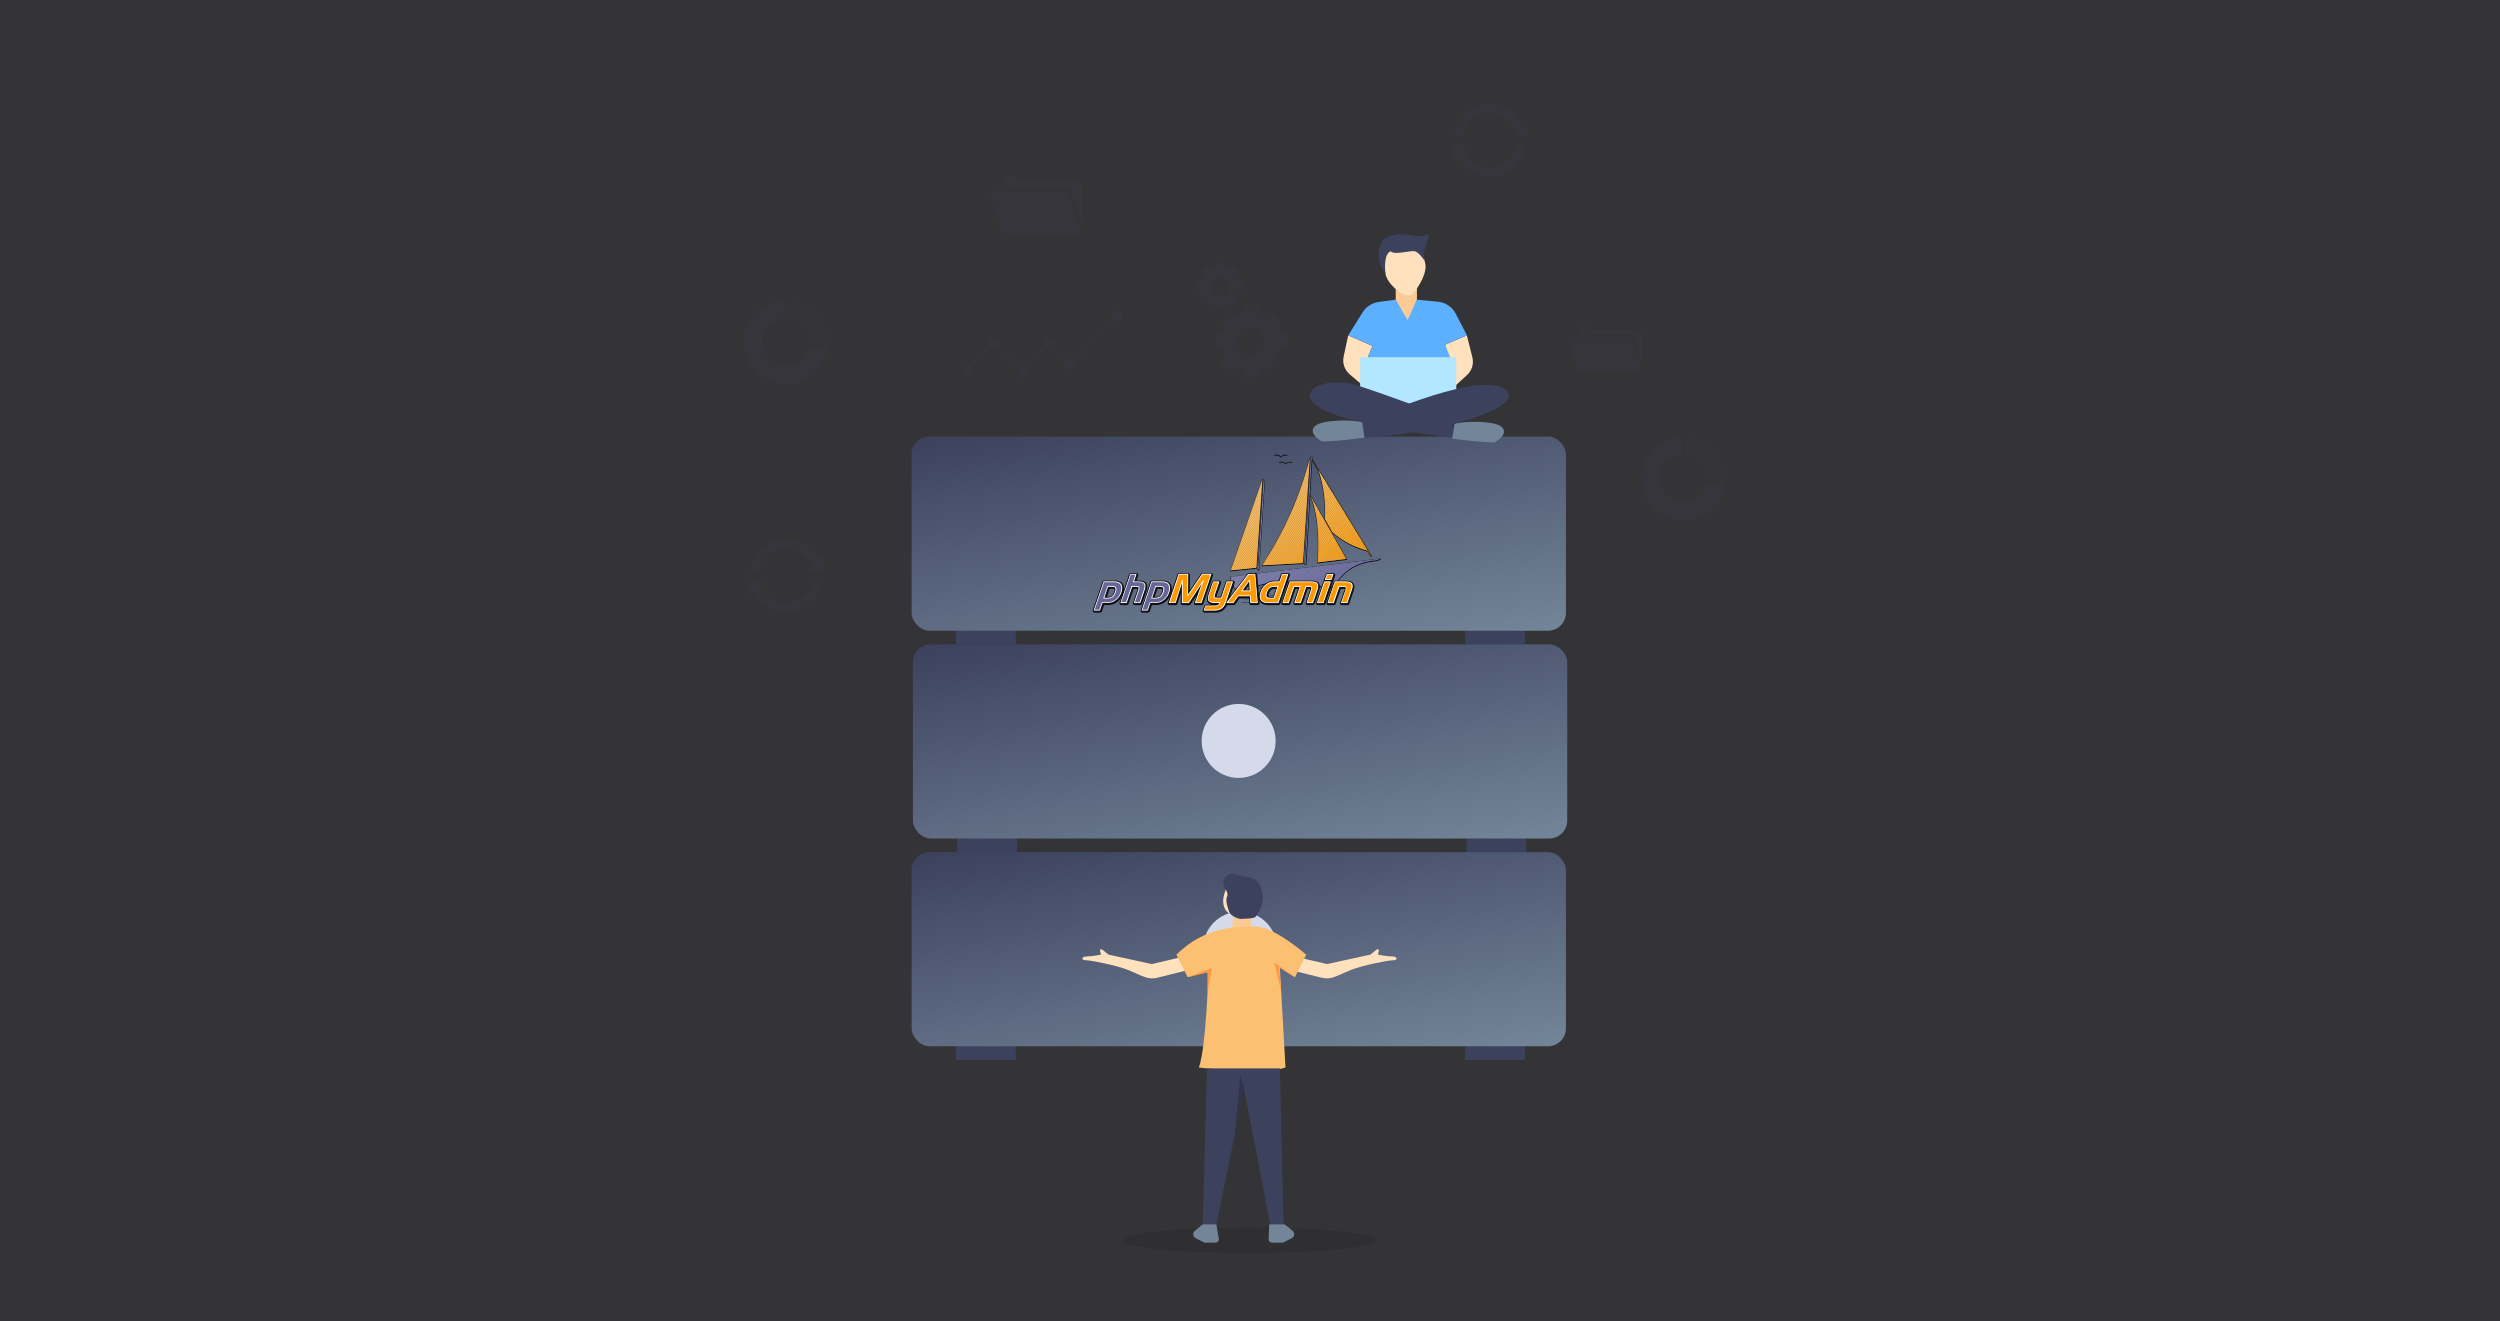 <?xml version="1.0" encoding="UTF-8"?>
<svg xmlns="http://www.w3.org/2000/svg" xmlns:xlink="http://www.w3.org/1999/xlink" id="Layer_1" data-name="Layer 1" viewBox="0 0 350 185">
  <rect x="0" y="0" width="350" height="185" fill="#333333" stroke="none"/>
  <defs>
    <style>
      .cls-1 {
        fill: #7b7ba7;
      }

      .cls-2 {
        fill: #ffc369;
      }

      .cls-3 {
        fill: #ffbb54;
      }

      .cls-4 {
        fill: #6c6c9d;
      }

      .cls-5 {
        fill: #ff9d0a;
      }

      .cls-6 {
        fill: url(#linear-gradient-2);
      }

      .cls-7 {
        fill: #ffbd59;
      }

      .cls-8 {
        fill: #ffab2d;
      }

      .cls-9 {
        fill: #ffa012;
      }

      .cls-10 {
        fill: #ffad32;
      }

      .cls-11 {
        fill: #8c8cb3;
      }

      .cls-12 {
        fill: #fff;
      }

      .cls-13 {
        fill: #ffa621;
      }

      .cls-14 {
        fill: #ffba51;
      }

      .cls-15 {
        fill: #ffca7a;
      }

      .cls-16 {
        fill: #ffb340;
      }

      .cls-17 {
        fill: #69699b;
      }

      .cls-18 {
        fill: #ffb84c;
      }

      .cls-19 {
        fill: #8989b0;
      }

      .cls-20 {
        fill: #7c7ca8;
      }

      .cls-21 {
        fill: #ffcc80;
      }

      .cls-22 {
        fill: #d5daeb;
      }

      .cls-23 {
        fill: #6b6b9c;
      }

      .cls-24 {
        fill: #ffa51d;
      }

      .cls-25 {
        fill: #ffc267;
      }

      .cls-26 {
        fill: #7a7aa6;
      }

      .cls-27 {
        fill: #ffaf36;
      }

      .cls-28 {
        fill: #6e6e9e;
      }

      .cls-29 {
        fill: #ffa41b;
      }

      .cls-30 {
        fill: #ffbf5e;
      }

      .cls-31 {
        fill: #8484ad;
      }

      .cls-32 {
        fill: #ffa319;
      }

      .cls-33 {
        fill: #00002b;
      }

      .cls-34 {
        fill: #ffa724;
      }

      .cls-35 {
        fill: #ffab2c;
      }

      .cls-36 {
        fill: #ffb648;
      }

      .cls-37 {
        fill: #ffc875;
      }

      .cls-38 {
        fill: #ffe1bd;
      }

      .cls-39 {
        fill: #ffbc58;
      }

      .cls-40 {
        fill: #ffb444;
      }

      .cls-41 {
        fill: #ffb649;
      }

      .cls-42 {
        fill: #8383ac;
      }

      .cls-43 {
        fill: #ffa51f;
      }

      .cls-44 {
        fill: #ffa620;
      }

      .cls-45 {
        clip-path: url(#clippath-2);
      }

      .cls-46 {
        fill: #fcc072;
      }

      .cls-47 {
        fill: #ffb23e;
      }

      .cls-48 {
        fill: #ffb545;
      }

      .cls-49 {
        fill: #ffcc7e;
      }

      .cls-50 {
        fill: #7f7faa;
      }

      .cls-51 {
        fill: #1a1a1a;
        opacity: .32;
      }

      .cls-51, .cls-52, .cls-53, .cls-54 {
        isolation: isolate;
      }

      .cls-55 {
        fill: #ffac2f;
      }

      .cls-56 {
        fill: #ffb13d;
      }

      .cls-57 {
        fill: #ffa826;
      }

      .cls-58 {
        fill: #ffbc57;
      }

      .cls-59 {
        fill: #ffa011;
      }

      .cls-60 {
        fill: #ffc876;
      }

      .cls-61 {
        clip-path: url(#clippath-6);
      }

      .cls-62 {
        fill: #ffc56e;
      }

      .cls-63 {
        fill: #8585ae;
      }

      .cls-64 {
        fill: #ffc978;
      }

      .cls-65 {
        fill: #ffbe5b;
      }

      .cls-66 {
        fill: #ffb23f;
      }

      .cls-67 {
        fill: #ffca79;
      }

      .cls-68 {
        fill: #ffb84e;
      }

      .cls-69 {
        fill: #ffa927;
      }

      .cls-70 {
        fill: #b3e7ff;
      }

      .cls-71 {
        fill: #ff9844;
      }

      .cls-72 {
        fill: #ff9d09;
      }

      .cls-73 {
        fill: #ffa217;
      }

      .cls-74 {
        fill: #ff9f0e;
      }

      .cls-75 {
        fill: #ffc368;
      }

      .cls-76 {
        fill: #ff9e0d;
      }

      .cls-77 {
        fill: #ffc062;
      }

      .cls-78 {
        fill: #ffb341;
      }

      .cls-79 {
        fill: #ffc671;
      }

      .cls-80 {
        fill: #ffba52;
      }

      .cls-81 {
        clip-path: url(#clippath-1);
      }

      .cls-82 {
        fill: #ffa929;
      }

      .cls-83 {
        clip-path: url(#clippath-4);
      }

      .cls-84 {
        fill: #ff9f0f;
      }

      .cls-85 {
        fill: #ffaf37;
      }

      .cls-86 {
        fill: #738598;
      }

      .cls-87 {
        fill: #ffc56d;
      }

      .cls-88 {
        fill: #ffab2e;
      }

      .cls-89, .cls-52, .cls-54 {
        fill: #3c415e;
      }

      .cls-90 {
        fill: #7878a5;
      }

      .cls-91 {
        fill: #ffad33;
      }

      .cls-92 {
        fill: #6a6a9c;
      }

      .cls-93 {
        fill: #ffb94f;
      }

      .cls-94 {
        fill: #ffa216;
      }

      .cls-95 {
        fill: #8686ae;
      }

      .cls-96 {
        fill: #ffa41c;
      }

      .cls-97 {
        fill: #ffb950;
      }

      .cls-98 {
        fill: #ffbc56;
      }

      .cls-99 {
        fill: #ffb443;
      }

      .cls-100 {
        fill: #ffaa2a;
      }

      .cls-101 {
        fill: #7979a6;
      }

      .cls-102 {
        fill: #ffc46b;
      }

      .cls-103 {
        fill: #7e7ea9;
      }

      .cls-104 {
        fill: #ffc164;
      }

      .cls-105 {
        fill: #ffb84d;
      }

      .cls-106 {
        fill: #8080aa;
      }

      .cls-107 {
        fill: #ffbe5c;
      }

      .cls-108 {
        fill: #7777a4;
      }

      .cls-109 {
        fill: #7676a4;
      }

      .cls-110 {
        fill: #67679a;
      }

      .cls-52 {
        opacity: .26;
      }

      .cls-111 {
        fill: #68689a;
      }

      .cls-112 {
        fill: #ffc061;
      }

      .cls-113 {
        fill: #669;
      }

      .cls-114 {
        fill: #ffb13b;
      }

      .cls-115 {
        fill: #ffc670;
      }

      .cls-116 {
        fill: #ffc874;
      }

      .cls-117 {
        fill: #8787af;
      }

      .cls-118 {
        fill: #ffc265;
      }

      .cls-119 {
        clip-path: url(#clippath);
      }

      .cls-120 {
        fill: #ffb647;
      }

      .cls-121 {
        fill: #ffc66f;
      }

      .cls-122 {
        fill: #ffbe5d;
      }

      .cls-123 {
        fill: #ffbd5a;
      }

      .cls-124 {
        fill: #6d6d9e;
      }

      .cls-125 {
        fill: #ffc977;
      }

      .cls-126 {
        fill: #ffb546;
      }

      .cls-127 {
        fill: none;
      }

      .cls-128 {
        fill: #ff9d0b;
      }

      .cls-129 {
        fill: #7575a3;
      }

      .cls-130 {
        fill: #ffae35;
      }

      .cls-131 {
        fill: #ffc772;
      }

      .cls-132 {
        fill: #ffcb7c;
      }

      .cls-133 {
        clip-path: url(#clippath-3);
      }

      .cls-134 {
        fill: #ffcb7d;
      }

      .cls-135 {
        fill: #ffa318;
      }

      .cls-136 {
        fill: #ffa113;
      }

      .cls-137, .cls-53, .cls-54 {
        opacity: .1;
      }

      .cls-138 {
        fill: #ffaa2b;
      }

      .cls-139 {
        opacity: .48;
      }

      .cls-140 {
        fill: #ffa928;
      }

      .cls-141 {
        fill: #ff9e0c;
      }

      .cls-142 {
        fill: #7d7da8;
      }

      .cls-143 {
        fill: #ffb442;
      }

      .cls-144 {
        fill: #fccb95;
      }

      .cls-145 {
        fill: #ffa51e;
      }

      .cls-146 {
        opacity: .85;
      }

      .cls-147 {
        fill: #ffbf5f;
      }

      .cls-148 {
        fill: #ffc266;
      }

      .cls-149 {
        fill: #7171a0;
      }

      .cls-150 {
        fill: #7070a0;
      }

      .cls-151 {
        fill: #8282ac;
      }

      .cls-152 {
        fill: #ff9f10;
      }

      .cls-153 {
        fill: #ffa722;
      }

      .cls-154 {
        fill: #6f6f9f;
      }

      .cls-155 {
        fill: #ffa31a;
      }

      .cls-156 {
        fill: url(#linear-gradient-3);
      }

      .cls-157 {
        clip-path: url(#clippath-5);
      }

      .cls-158 {
        fill: #ffb03a;
      }

      .cls-159 {
        fill: #ffc46a;
      }

      .cls-160 {
        fill: #ffa114;
      }

      .cls-161 {
        fill: #f90;
      }

      .cls-162 {
        fill: #8888b0;
      }

      .cls-163 {
        fill: #ffc46c;
      }

      .cls-164 {
        fill: url(#linear-gradient);
      }

      .cls-165 {
        fill: #ffad31;
      }

      .cls-166 {
        fill: #ffc163;
      }

      .cls-167 {
        fill: #5db0ff;
      }

      .cls-168 {
        fill: #ffb039;
      }

      .cls-169 {
        fill: #8a8ab1;
      }

      .cls-170 {
        fill: #ffb74b;
      }

      .cls-171 {
        fill: #ffb74a;
      }

      .cls-172 {
        fill: #7272a1;
      }

      .cls-173 {
        fill: #ffba53;
      }

      .cls-174 {
        fill: #7373a2;
      }

      .cls-175 {
        fill: #ffa825;
      }

      .cls-176 {
        fill: #ffaf38;
      }

      .cls-177 {
        fill: #ffa115;
      }

      .cls-178 {
        fill: #8b8bb2;
      }

      .cls-179 {
        fill: #ffa723;
      }

      .cls-180 {
        fill: #7474a2;
      }

      .cls-181 {
        fill: #ffc060;
      }

      .cls-182 {
        fill: #ffae34;
      }

      .cls-183 {
        fill: #ffc773;
      }

      .cls-184 {
        fill: #ffb13c;
      }

      .cls-185 {
        fill: #fb5;
      }

      .cls-186 {
        fill: #8181ab;
      }

      .cls-187 {
        fill: #ffac30;
      }

      .cls-188 {
        fill: #ffca7b;
      }
    </style>
    <linearGradient id="linear-gradient" x1="177.06" y1="90.67" x2="169.8" y2="131.91" gradientTransform="translate(0 186) scale(1 -1)" gradientUnits="userSpaceOnUse">
      <stop offset="0" stop-color="#738598"></stop>
      <stop offset="1" stop-color="#3c415e"></stop>
    </linearGradient>
    <linearGradient id="linear-gradient-2" x1="177.24" y1="61.58" x2="169.98" y2="102.82" xlink:href="#linear-gradient"></linearGradient>
    <linearGradient id="linear-gradient-3" x1="177.06" y1="32.49" x2="169.8" y2="73.73" xlink:href="#linear-gradient"></linearGradient>
    <clipPath id="clippath">
      <path class="cls-127" d="M192.48,78.45c.41-.05,.68-.14,.78-.26l-4.14,.51h-.03l-16.79,2.04h0c.02,.88,.4,1.56,1.18,2.06,.21,.14,.42,.24,.62,.31,.18-.21,.39-.37,.64-.51h0c2.19-1.33,5.46-1.54,9.77-.64l.05,.02c.47,.1,.93,.22,1.37,.34,.14,.02,.24,0,.33-.09,.16-.12,.35-.21,.62-.27h0c.69-1.24,1.64-2.16,2.81-2.74,.81-.41,1.74-.67,2.8-.76h0Z"></path>
    </clipPath>
    <clipPath id="clippath-1">
      <path class="cls-127" d="M177.02,66.98s-.02-.02-.04-.02-.03,0-.04,0c0,0-.02,.03-.03,.05l-.78,12.72h.02s0,0,.02,0c.03,0,.05,0,.08,0l.79-12.72s0-.03-.02-.04h0Z"></path>
    </clipPath>
    <clipPath id="clippath-2">
      <path class="cls-127" d="M183.63,63.83s-.02-.03-.04-.03-.03,.02-.05,.02c0,0-.02,.03-.02,.05l-.83,15.07h.08s0,0,.02,0h0s.02,0,.02,0h0l.81-14.66h0v-.02h0s0,0,0,0h0s0,0,0,0h0s0-.02,0-.03t0,0h0s0,0,0,0t0,0h0v-.29s0-.03,0-.04Z"></path>
    </clipPath>
    <clipPath id="clippath-3">
      <path class="cls-127" d="M185.52,73l-.05-.09-2.12-3.73c1.02,2.12,1.39,5.3,1.12,9.56l4.02-.49-2.97-5.25h0Z"></path>
    </clipPath>
    <clipPath id="clippath-4">
      <path class="cls-127" d="M182.42,78.82l.96-14.7c-1.4,5.37-3.62,10.37-6.69,15.03l5.73-.32h0Z"></path>
    </clipPath>
    <clipPath id="clippath-5">
      <path class="cls-127" d="M175.9,79.48h0l.84-12.42-4.45,12.79,3.6-.37Z"></path>
    </clipPath>
    <clipPath id="clippath-6">
      <path class="cls-127" d="M183.66,64.21h0v.02h0v.02h0v.02h0s0,0,0,0h0v.02h0l1.03,1.7-.11-.16h0c.72,2.13,1.03,4.41,.91,6.82h0s0,.02,0,.02c0,.02,.03,.03,.04,.05,0,0,0,0,0,.02l.95,1.68s0,.02,0,.04h0s.02,.02,.04,.03c1.45,1.27,3.1,2.14,4.91,2.59l.44,.71s.04,0,.05,.02c0,0,0-.02,.02-.02l-8.31-13.59Z"></path>
    </clipPath>
  </defs>
  <g>
    <rect class="cls-54" x="-4.52" y="-9.18" width="359.04" height="203.36"></rect>
    <g>
      <ellipse class="cls-53" cx="174.9" cy="173.63" rx="17.82" ry="1.79"></ellipse>
      <g>
        <rect class="cls-89" x="133.82" y="84.81" width="8.38" height="5.4"></rect>
        <rect class="cls-89" x="205.12" y="84.81" width="8.38" height="5.4"></rect>
        <rect class="cls-164" x="127.63" y="61.12" width="91.6" height="27.18" rx="2.51" ry="2.51"></rect>
        <rect class="cls-89" x="134" y="113.9" width="8.38" height="5.4"></rect>
        <rect class="cls-89" x="205.31" y="113.9" width="8.38" height="5.4"></rect>
        <rect class="cls-6" x="127.81" y="90.21" width="91.6" height="27.18" rx="2.51" ry="2.51"></rect>
        <rect class="cls-89" x="133.82" y="142.99" width="8.38" height="5.4"></rect>
        <rect class="cls-89" x="205.12" y="142.99" width="8.38" height="5.4"></rect>
        <rect class="cls-156" x="127.63" y="119.3" width="91.6" height="27.18" rx="2.51" ry="2.51"></rect>
        <circle class="cls-22" cx="173.41" cy="103.73" r="5.18"></circle>
        <circle class="cls-22" cx="173.61" cy="132.8" r="5.18"></circle>
      </g>
      <g>
        <path class="cls-38" d="M165.74,133.92l-4.48,1.05-6.06-1.32-.9-.72c-.13-.11-.33,.02-.29,.18l.13,.54s-1.27,.26-2.11,.26c-.53,0-.79,.53,0,.53s4.37,.75,5.8,1.32c1.32,.53,1.9,.87,2.64,1.09,.49,.15,1.02,.17,1.52,.04l4.54-1.13-.79-1.84h0Z"></path>
        <path class="cls-38" d="M181.31,133.92l4.48,1.05,6.06-1.32,.9-.72c.13-.11,.33,.02,.29,.18l-.13,.54s1.27,.26,2.11,.26c.53,0,.79,.53,0,.53s-4.37,.75-5.8,1.32c-1.32,.53-1.9,.87-2.64,1.09-.49,.15-1.02,.17-1.52,.04l-4.54-1.13,.79-1.84h0Z"></path>
        <path class="cls-144" d="M172.33,130.75l.53-3.69h2.37s-.26,2.11,.26,3.43c.53,1.32-3.16,.26-3.16,.26h0Z"></path>
        <path class="cls-46" d="M164.69,133.65l1.58,3.16,2.9-.79s-.26,10.28-1.32,13.44c0,0,8.96,1.05,12.12,0l-.79-13.96,2.11,1.32,1.58-3.16s-4.48-3.95-7.11-3.95-7.11,0-11.07,3.95h0Z"></path>
        <polygon class="cls-89" points="168.98 149.58 168.37 171.86 170.22 171.86 174.17 152.36 177.86 171.59 179.7 171.59 179.18 149.58 168.98 149.58"></polygon>
        <path class="cls-38" d="M171.8,124.17s-.71,1.3-.53,2.37c.26,1.58,1.58,1.58,1.58,1.58l.53-1.58s-1.58-2.37-1.58-2.37Z"></path>
        <path class="cls-89" d="M173.64,128.65s-1.32-.26-1.58-1.05c-.26-.79-.53-1.58-.26-2.11,.26-.53-.53-1.32-.53-1.84v-.07c0-.93,.96-1.53,1.81-1.16,.17,.07,.35,.13,.56,.17,1.32,.26,1.84,.26,2.37,.79s.53,1.05,.53,1.05c0,0,.26,.26,.26,1.32s-.79,2.37-1.05,2.63c-.26,.26-2.11,.26-2.11,.26h0Z"></path>
        <path class="cls-86" d="M168.37,171.42l-1.09,.89c-.35,.28-.29,.84,.11,1.04l1.24,.62h1.52c.31,0,.54-.28,.48-.58l-.35-1.97h-1.91Z"></path>
        <path class="cls-86" d="M179.87,171.42l1.09,.89c.35,.28,.29,.84-.11,1.04l-1.24,.62h-1.52c-.31,0-.54-.28-.48-.58l.08-1.97h2.18Z"></path>
        <polygon class="cls-71" points="179.36 138.79 178.39 134.71 181.29 136.81 179.05 135.36 179.36 138.79"></polygon>
        <polygon class="cls-71" points="169.06 138.79 169.69 135.5 166.27 136.81 169.03 136.15 169.06 138.79"></polygon>
        <polygon class="cls-51" points="172.87 158.77 173.64 150.51 174.17 152.36 172.87 158.77"></polygon>
      </g>
      <g>
        <path class="cls-38" d="M188.75,46.95l-.64,2.97c-.2,.92,.13,1.87,.84,2.48l2.33,1.98,1.49-1.22-1.57-2.45,.96-2.27s-3.41-1.49-3.41-1.49Z"></path>
        <path class="cls-38" d="M202.3,48.26l3.06-1.31,.77,3.07c.23,.91-.06,1.87-.76,2.5l-2.37,2.16v-4.02l-.7-2.4h0Z"></path>
        <path class="cls-167" d="M195.4,41.96l1.66,2.36,1.31-2.36,2.95,.28c1.05,.1,1.98,.73,2.47,1.66l1.58,3.04-3.06,1.31,.7,1.75v4.67l-6.21,2.89-3.93-2.23-1.66-4.63,.96-2.27-3.41-1.49,2.02-3.23c.49-.78,1.3-1.3,2.21-1.43l2.41-.33h0Z"></path>
        <polygon class="cls-70" points="190.42 55.34 190.42 50.01 203.88 50.01 203.88 55.34 196.8 57.57 190.42 55.34"></polygon>
        <path class="cls-89" d="M203.44,61.28s-13.46-1.49-18.18-3.93,.35-4.81,4.72-3.41,13.46,4.81,13.46,4.81v2.54h0Z"></path>
        <path class="cls-89" d="M191.03,61.28l-.32-2.13s15.44-7.04,19.64-4.86c4.2,2.19-6.99,6.21-19.32,6.99Z"></path>
        <path class="cls-86" d="M190.72,59.14l.31,2.14s-5.55,.7-5.99,.48-1.88-1.18-.96-2.1,5.38-.96,6.64-.52h0Z"></path>
        <path class="cls-86" d="M203.62,59.36l-.31,2.05s5.55,.7,5.99,.48,1.88-1.18,.96-2.1-5.38-.87-6.64-.44h0Z"></path>
        <polygon class="cls-144" points="195.4 41.96 197.06 44.81 198.37 41.96 198.37 39.95 195.4 39.95 195.4 41.96"></polygon>
        <path class="cls-38" d="M196.24,41.12s-2.07-1.31-2.3-2.91-.23-2.92,.31-3.04c.54-.12,4.14-.95,4.35-.84s.95,2.16,.98,2.91c.07,1.5-1.52,3.76-1.98,4.02s-1.35-.14-1.35-.14h0Z"></path>
        <path class="cls-89" d="M193.97,38.39s-.8-1.1-.93-2.37c-.13-1.27,.44-2.48,.92-2.71,2.71-1.31,3.76,.35,6.08-.52,0,0-.21,1-.44,1.62-.44,1.18-.16,2.1-.16,2.1,0,0-.72-1.14-1.33-1.32s-2.88,.57-3.41,0c0,0-1.06,.14-.73,3.2Z"></path>
      </g>
      <g class="cls-137">
        <path class="cls-89" d="M114.54,78.33c-.83-1.67-2.56-2.82-4.54-2.82-2.59,0-4.74,1.96-5.04,4.47h1.26c.29-1.82,1.88-3.22,3.78-3.22,1.65,0,3.06,1.05,3.6,2.51l-.71,.71h2.39v-2.39l-.73,.73h0Z"></path>
        <path class="cls-89" d="M109.99,84.43c-1.65,0-3.06-1.05-3.6-2.51l.71-.71h-2.39v2.39l.73-.73c.84,1.66,2.56,2.81,4.54,2.81,2.59,0,4.74-1.95,5.04-4.47h-1.26c-.29,1.82-1.88,3.22-3.78,3.22h.01Z"></path>
      </g>
      <g class="cls-137">
        <path class="cls-89" d="M213.12,17.39c-.83-1.67-2.56-2.82-4.54-2.82-2.59,0-4.74,1.96-5.04,4.47h1.26c.29-1.82,1.88-3.22,3.78-3.22,1.65,0,3.06,1.05,3.6,2.51l-.71,.71h2.39v-2.39l-.73,.73h-.01Z"></path>
        <path class="cls-89" d="M208.57,23.49c-1.65,0-3.06-1.05-3.6-2.51l.71-.71h-2.39v2.39l.73-.73c.84,1.66,2.56,2.81,4.54,2.81,2.59,0,4.74-1.95,5.04-4.47h-1.26c-.29,1.82-1.88,3.22-3.78,3.22h.01Z"></path>
      </g>
      <g class="cls-137">
        <path class="cls-89" d="M180.18,48.94v-2.21h-1.01c-.09-.34-.23-.66-.4-.96l.71-.71-1.56-1.56-.71,.71c-.3-.17-.62-.31-.96-.4v-1.01h-2.21v1.01c-.34,.09-.66,.23-.96,.4l-.71-.71-1.56,1.56,.71,.71c-.17,.3-.31,.62-.4,.96h-1.01v2.21h1.01c.09,.34,.23,.66,.4,.96l-.71,.71,1.56,1.56,.71-.71c.3,.17,.62,.31,.96,.4v1.01h2.21v-1.01c.34-.09,.66-.23,.96-.4l.71,.71,1.56-1.56-.71-.71c.17-.3,.31-.62,.4-.96h1.01Zm-5.04,.86c-1.09,0-1.97-.88-1.97-1.97s.88-1.97,1.97-1.97,1.97,.88,1.97,1.97-.88,1.97-1.97,1.97Z"></path>
        <path class="cls-89" d="M171.52,43.36v-.66c.22-.06,.43-.15,.63-.26l.47,.47,1.02-1.02-.47-.47c.11-.2,.2-.41,.26-.63h.66v-1.45h-.66c-.06-.22-.15-.43-.26-.63l.47-.47-1.02-1.02-.47,.47c-.2-.11-.41-.2-.63-.26v-.66h-1.45v.66c-.22,.06-.43,.15-.63,.26l-.47-.47-1.02,1.02,.47,.47c-.11,.2-.2,.41-.26,.63h-.66v1.45h.66c.06,.22,.15,.43,.26,.63l-.47,.47,1.02,1.02,.47-.47c.2,.11,.41,.2,.63,.26v.66h1.45Zm-2.01-3.3c0-.71,.58-1.29,1.29-1.29s1.29,.58,1.29,1.29-.58,1.29-1.29,1.29-1.29-.58-1.29-1.29Z"></path>
      </g>
      <g class="cls-137">
        <polygon class="cls-89" points="138.48 26.71 140.44 32.82 151.48 32.82 149.52 26.71 138.48 26.71"></polygon>
        <polygon class="cls-89" points="149.52 26.34 149.78 26.34 149.86 26.59 151.48 31.62 151.48 25.51 142.75 25.51 142.28 24.71 140.44 24.71 140.44 26.34 149.52 26.34"></polygon>
      </g>
      <g class="cls-137">
        <polygon class="cls-89" points="219.33 47.19 220.92 52.13 229.85 52.13 228.27 47.19 219.33 47.19"></polygon>
        <polygon class="cls-89" points="228.27 46.89 228.48 46.89 228.55 47.1 229.85 51.17 229.85 46.22 222.79 46.22 222.41 45.58 220.92 45.58 220.92 46.89 228.27 46.89"></polygon>
      </g>
      <g class="cls-137">
        <path class="cls-52" d="M112.37,45.62l1.6-2.07c-.98-.91-2.27-1.48-3.69-1.55v2.6c.83,.07,1.56,.45,2.1,1.02h0Z"></path>
        <path class="cls-52" d="M115.86,47.72c-.04-1.44-.59-2.74-1.47-3.75l-1.64,2.12c.33,.51,.52,1.12,.52,1.77,0,.1,0,.19-.01,.29l2.6-.44h0Z"></path>
        <path class="cls-89" d="M113.14,48.78c-.39,1.38-1.66,2.39-3.16,2.39-1.82,0-3.29-1.47-3.29-3.29,0-1.72,1.32-3.13,3-3.28v-2.6c-3.11,.16-5.59,2.72-5.59,5.87s2.64,5.89,5.89,5.89,5.63-2.4,5.87-5.44l-2.7,.45h-.02Z"></path>
      </g>
      <g class="cls-137">
        <path class="cls-52" d="M238.04,64.74l1.6-2.07c-.98-.91-2.27-1.48-3.69-1.55v2.6c.83,.07,1.56,.45,2.1,1.02h-.01Z"></path>
        <path class="cls-52" d="M241.53,66.84c-.04-1.44-.59-2.74-1.47-3.75l-1.64,2.12c.33,.51,.52,1.12,.52,1.77,0,.1,0,.19,0,.29l2.6-.44h0Z"></path>
        <path class="cls-89" d="M238.81,67.9c-.39,1.38-1.66,2.39-3.16,2.39-1.82,0-3.29-1.47-3.29-3.29,0-1.72,1.32-3.13,3-3.28v-2.6c-3.11,.16-5.59,2.72-5.59,5.87s2.64,5.89,5.89,5.89,5.63-2.4,5.87-5.44l-2.7,.45h-.02Z"></path>
      </g>
      <g class="cls-137">
        <polygon class="cls-89" points="143.19 52.3 139.09 48.28 135.54 51.67 135.35 51.47 139.09 47.9 143.18 51.9 146.83 47.89 149.68 50.95 156.25 44.12 156.45 44.31 149.68 51.35 146.83 48.3 143.19 52.3"></polygon>
        <path class="cls-89" d="M136.23,51.77c0,.43-.35,.78-.78,.78s-.78-.35-.78-.78,.35-.78,.78-.78,.78,.35,.78,.78Z"></path>
        <path class="cls-89" d="M139.87,48.16c0,.43-.35,.78-.78,.78s-.78-.35-.78-.78,.35-.78,.78-.78,.78,.35,.78,.78Z"></path>
        <path class="cls-89" d="M143.97,52.1c0,.43-.35,.78-.78,.78s-.78-.35-.78-.78,.35-.78,.78-.78,.78,.35,.78,.78Z"></path>
        <path class="cls-89" d="M147.65,48.16c0,.43-.35,.78-.78,.78s-.78-.35-.78-.78,.35-.78,.78-.78,.78,.35,.78,.78Z"></path>
        <path class="cls-89" d="M150.47,50.99c0,.43-.35,.78-.78,.78s-.78-.35-.78-.78,.35-.78,.78-.78,.78,.35,.78,.78Z"></path>
        <path class="cls-89" d="M157.13,44.21c0,.43-.35,.78-.78,.78s-.78-.35-.78-.78,.35-.78,.78-.78,.78,.35,.78,.78Z"></path>
      </g>
    </g>
  </g>
  <g>
    <g id="boat-shadow">
      <g id="g3117-4">
        <g id="path13-9" class="cls-146">
          <path d="M174.1,83.24s-.02,0-.02,0c-.21-.07-.43-.18-.63-.32-.79-.51-1.19-1.2-1.21-2.12,0-.02,0-.04,.02-.05,.01-.01,.03-.02,.05-.02h0l16.78-2.04s0,0,0,0h.02l4.14-.51s.06,.01,.07,.04c.01,.03,.01,.06,0,.08-.12,.14-.39,.24-.83,.29h0c-1.04,.1-1.97,.35-2.78,.76-1.17,.58-2.1,1.49-2.77,2.69,0,.03-.03,.05-.05,.06-.25,.07-.44,.15-.59,.26-.11,.09-.23,.13-.39,.1,0,0,0,0-.01,0-.47-.14-.93-.25-1.37-.34,0,0,0,0-.01,0l-.04-.02c-4.28-.89-7.55-.68-9.71,.63,0,0-.02,0-.03,0-.25,.14-.44,.3-.6,.48-.01,.02-.03,.03-.06,.03Zm-1.72-2.38c.04,.83,.41,1.46,1.14,1.93,.18,.12,.37,.22,.56,.29,.17-.19,.37-.35,.62-.49,0,0,.02,0,.02,0,1.1-.66,2.48-1.05,4.11-1.16,1.63-.11,3.54,.07,5.7,.52,0,0,0,0,.01,0l.04,.02c.44,.09,.9,.21,1.37,.34,.11,.02,.2,0,.27-.07,0,0,0,0,0,0,.16-.12,.35-.21,.61-.28,.68-1.23,1.64-2.15,2.83-2.75,.82-.41,1.77-.67,2.83-.77,.15-.02,.28-.04,.38-.07l-3.72,.46s0,0,0,0h-.03l-16.73,2.03Z"></path>
        </g>
        <g id="path17-8" class="cls-146">
          <path d="M176.14,79.89s-.02,0-.03,0c-.03-.01-.05-.04-.05-.07h0s0-.01,0-.01l.78-12.72s0-.02,0-.03c.01-.03,.03-.05,.04-.07,.03-.03,.07-.03,.09-.03,.05,0,.08,.03,.09,.04,.02,.02,.04,.06,.04,.09,0,0,0,0,0,0l-.79,12.72s-.01,.04-.03,.06-.04,.02-.06,0c-.01,0-.02,0-.04,0,0,0,0,0-.01,0-.01,0-.03,.01-.04,.01Zm.02,0h0Zm.03-.01h0s0,0,0,0Z"></path>
        </g>
        <g id="path21-2" class="cls-146">
          <path d="M182.78,79.08h-.08s-.04,0-.05-.02c-.01-.01-.02-.03-.02-.05l.83-15.07s.02-.07,.04-.1c.01-.01,.02-.02,.04-.02,.01,0,.03-.02,.06-.02,.05,0,.08,.04,.09,.05h0s.03,.07,.03,.09v.3s0,0,0,0c0,0,0,0,0,0,0,0,0,0,0,.01,0,0,0,.01,0,.02,0,0,0,.01,0,.02,0,.01,0,.02,0,.03,0,0,0,0,0,0l-.81,14.66s-.02,.06-.05,.07c-.02,.01-.03,.02-.06,.02Zm.91-15.24h0s0,0,0,0Z"></path>
        </g>
      </g>
      <g id="g3111-4">
        <g id="path11-5" class="cls-146">
          <path d="M184.49,78.88s-.04,0-.05-.02c-.02-.02-.02-.04-.02-.06,.27-4.23-.1-7.43-1.11-9.52-.02-.04,0-.08,.03-.1,.04-.02,.08,0,.1,.03l2.12,3.73,.05,.09,2.97,5.25s.01,.05,0,.07c-.01,.02-.03,.04-.06,.04l-4.02,.49s0,0,0,0Zm-.63-8.63c.69,2.06,.93,4.91,.71,8.47l3.82-.47-2.91-5.15s0,0,0,0l-.05-.09-1.57-2.76Z"></path>
        </g>
        <g id="path15-2" class="cls-146">
          <path d="M176.7,79.28s-.05-.01-.06-.04c-.01-.02-.01-.05,0-.08,3.04-4.61,5.29-9.66,6.68-15,0-.04,.05-.06,.08-.05,.04,0,.06,.04,.06,.08l-.96,14.7s-.03,.07-.07,.07l-5.73,.32s0,0,0,0Zm6.57-14.36c-1.4,5.05-3.56,9.82-6.43,14.21l5.52-.31,.91-13.9Z"></path>
        </g>
        <g id="path19-9" class="cls-146">
          <path d="M172.31,79.99s-.04-.01-.06-.03c-.02-.02-.02-.05-.01-.07l4.45-12.79s.05-.06,.08-.05c.04,0,.06,.04,.06,.08l-.84,12.42s-.03,.06-.07,.07l-3.6,.37s0,0,0,0Zm4.34-12.32l-4.23,12.17,3.43-.35,.8-11.81Z"></path>
        </g>
        <g id="path25-9" class="cls-146">
          <path d="M191.96,77.95s0,0-.01,0c-.01,0-.03,0-.04-.02-.03,0-.05-.01-.06-.03l-.42-.69c-1.82-.46-3.46-1.33-4.9-2.59-.01,0-.02-.01-.02-.02-.03,0-.06-.04-.06-.07h0s0,0,0,0l-.95-1.67s-.01-.02-.02-.03c0,0,0,0,0,0,0,0-.02-.02-.03-.03h0s-.02-.04-.02-.06h0c.12-2.41-.19-4.69-.91-6.8,0,0,0-.02,0-.03l-.91-1.51s0,0,0-.02c0,0,0,0,0-.01,0-.02,0-.05,0-.06v-.02s0-.04,.02-.05h0s.04-.03,.06-.03c.02,0,.04,.02,.05,.03l8.31,13.59s.01,.05,0,.07c0,0-.01,.02-.02,.02,0,0,0,0-.01,.01-.01,.01-.03,.02-.05,.02Zm-5.38-3.47s.01,0,.01,.01c0,0,.01,0,.02,.01,1.41,1.24,3.02,2.09,4.79,2.55l-6.65-10.87c.65,2.04,.93,4.24,.82,6.54,0,0,0,0,0,0,0,0,0,0,0,0,0,0,.02,.02,.03,.04,0,0,0,0,0,0,0,0,0,0,0,0l.95,1.67s.01,.02,.02,.03Zm-.13,.06s0,0,0,0c0,0,0,0,0,0Zm-.83-1.75h0s0,0,0,0Zm0,0h0s0,0,0,0Zm-.01-.03s0,0,0,0c0,0,0,0,0,0Z"></path>
        </g>
      </g>
    </g>
    <g id="boat-body">
      <g id="path13">
        <g class="cls-119">
          <polygon class="cls-113" points="192.36 83.1 193.27 82.28 193.27 83.1 192.36 83.1"></polygon>
          <polygon class="cls-110" points="191.45 83.1 193.27 81.46 193.27 82.28 192.36 83.1 191.45 83.1"></polygon>
          <polygon class="cls-111" points="190.55 83.1 193.27 80.63 193.27 81.46 191.45 83.1 190.55 83.1"></polygon>
          <polygon class="cls-17" points="189.64 83.1 193.27 79.81 193.27 80.63 190.55 83.1 189.64 83.1"></polygon>
          <polygon class="cls-92" points="188.73 83.1 193.27 78.99 193.27 79.81 189.64 83.1 188.73 83.1"></polygon>
          <polygon class="cls-23" points="187.83 83.1 193.25 78.18 193.27 78.18 193.27 78.99 188.73 83.1 187.83 83.1"></polygon>
          <polygon class="cls-4" points="186.92 83.1 192.34 78.18 193.25 78.18 187.83 83.1 186.92 83.1"></polygon>
          <polygon class="cls-124" points="186.01 83.1 191.43 78.18 192.34 78.18 186.92 83.1 186.01 83.1"></polygon>
          <polygon class="cls-28" points="185.11 83.1 190.53 78.18 191.43 78.18 186.01 83.1 185.11 83.1"></polygon>
          <polygon class="cls-154" points="184.2 83.1 189.62 78.18 190.53 78.18 185.11 83.1 184.2 83.1"></polygon>
          <polygon class="cls-150" points="183.29 83.1 188.71 78.18 189.62 78.18 184.2 83.1 183.29 83.1"></polygon>
          <polygon class="cls-149" points="182.38 83.1 187.81 78.18 188.71 78.18 183.29 83.1 182.38 83.1"></polygon>
          <polygon class="cls-172" points="181.48 83.1 186.9 78.18 187.81 78.18 182.38 83.1 181.48 83.1"></polygon>
          <polygon class="cls-174" points="180.57 83.1 185.99 78.18 186.9 78.18 181.48 83.1 180.57 83.1"></polygon>
          <polygon class="cls-180" points="179.66 83.1 185.08 78.18 185.99 78.18 180.57 83.1 179.66 83.1"></polygon>
          <polygon class="cls-129" points="178.76 83.1 184.18 78.18 185.08 78.18 179.66 83.1 178.76 83.1"></polygon>
          <polygon class="cls-109" points="177.85 83.1 183.27 78.18 184.18 78.18 178.76 83.1 177.85 83.1"></polygon>
          <polygon class="cls-108" points="176.94 83.1 182.36 78.18 183.27 78.18 177.85 83.1 176.94 83.1"></polygon>
          <polygon class="cls-90" points="176.03 83.1 181.46 78.18 182.36 78.18 176.94 83.1 176.03 83.1"></polygon>
          <polygon class="cls-101" points="175.13 83.1 180.55 78.18 181.46 78.18 176.03 83.1 175.13 83.1"></polygon>
          <polygon class="cls-26" points="174.22 83.1 179.64 78.18 180.55 78.18 175.13 83.1 174.22 83.1"></polygon>
          <polygon class="cls-1" points="173.33 83.1 173.32 83.09 178.74 78.18 179.64 78.18 174.22 83.1 173.33 83.1"></polygon>
          <polygon class="cls-20" points="173.32 83.09 172.91 82.64 177.83 78.18 178.74 78.18 173.32 83.09"></polygon>
          <polygon class="cls-142" points="172.91 82.64 172.51 82.19 176.92 78.18 177.83 78.18 172.91 82.64"></polygon>
          <polygon class="cls-103" points="172.51 82.19 172.3 81.96 172.3 81.55 176.01 78.18 176.92 78.18 172.51 82.19"></polygon>
          <polygon class="cls-50" points="172.3 80.73 175.11 78.18 176.01 78.18 172.3 81.55 172.3 80.73"></polygon>
          <polygon class="cls-106" points="172.3 79.91 174.2 78.18 175.11 78.18 172.3 80.73 172.3 79.91"></polygon>
          <polygon class="cls-186" points="172.3 79.09 173.29 78.18 174.2 78.18 172.3 79.91 172.3 79.09"></polygon>
          <polygon class="cls-151" points="172.3 78.26 172.39 78.18 173.29 78.18 172.3 79.09 172.3 78.26"></polygon>
          <polygon class="cls-42" points="172.39 78.18 172.3 78.26 172.3 78.18 172.39 78.18"></polygon>
        </g>
      </g>
      <g id="path17">
        <g class="cls-81">
          <polygon class="cls-1" points="177.01 79.75 177.04 79.72 177.04 79.75 177.01 79.75"></polygon>
          <polygon class="cls-20" points="176.13 79.73 177.04 78.9 177.04 79.72 177.01 79.75 176.13 79.75 176.13 79.73"></polygon>
          <polygon class="cls-142" points="176.13 78.9 177.04 78.08 177.04 78.9 176.13 79.73 176.13 78.9"></polygon>
          <polygon class="cls-103" points="176.13 78.08 177.04 77.25 177.04 78.08 176.13 78.9 176.13 78.08"></polygon>
          <polygon class="cls-50" points="176.13 77.26 177.04 76.43 177.04 77.25 176.13 78.08 176.13 77.26"></polygon>
          <polygon class="cls-106" points="176.13 76.44 177.04 75.61 177.04 76.43 176.13 77.26 176.13 76.44"></polygon>
          <polygon class="cls-186" points="176.13 75.61 177.04 74.79 177.04 75.61 176.13 76.44 176.13 75.61"></polygon>
          <polygon class="cls-151" points="176.13 74.79 177.04 73.96 177.04 74.79 176.13 75.61 176.13 74.79"></polygon>
          <polygon class="cls-42" points="176.13 73.97 177.04 73.14 177.04 73.96 176.13 74.79 176.13 73.97"></polygon>
          <polygon class="cls-31" points="176.13 73.14 177.04 72.32 177.04 73.14 176.13 73.97 176.13 73.14"></polygon>
          <polygon class="cls-63" points="176.13 72.32 177.04 71.5 177.04 72.32 176.13 73.14 176.13 72.32"></polygon>
          <polygon class="cls-95" points="176.13 71.5 177.04 70.67 177.04 71.5 176.13 72.32 176.13 71.5"></polygon>
          <polygon class="cls-117" points="176.13 70.68 177.04 69.85 177.04 70.67 176.13 71.5 176.13 70.68"></polygon>
          <polygon class="cls-162" points="176.13 69.85 177.04 69.03 177.04 69.85 176.13 70.68 176.13 69.85"></polygon>
          <polygon class="cls-19" points="176.13 69.03 177.04 68.21 177.04 69.03 176.13 69.85 176.13 69.03"></polygon>
          <polygon class="cls-169" points="176.13 68.21 177.04 67.38 177.04 68.21 176.13 69.03 176.13 68.21"></polygon>
          <polygon class="cls-178" points="176.13 67.39 176.6 66.96 177.04 66.96 177.04 67.38 176.13 68.21 176.13 67.39"></polygon>
          <polygon class="cls-11" points="176.6 66.96 176.13 67.39 176.13 66.96 176.6 66.96"></polygon>
        </g>
      </g>
      <g id="path21">
        <g class="cls-45">
          <polygon class="cls-129" points="183.33 78.95 183.64 78.67 183.64 78.95 183.33 78.95"></polygon>
          <polygon class="cls-109" points="182.69 78.71 183.64 77.85 183.64 78.67 183.33 78.95 182.69 78.95 182.69 78.71"></polygon>
          <polygon class="cls-108" points="182.69 77.89 183.64 77.03 183.64 77.85 182.69 78.71 182.69 77.89"></polygon>
          <polygon class="cls-90" points="182.69 77.06 183.64 76.2 183.64 77.03 182.69 77.89 182.69 77.06"></polygon>
          <polygon class="cls-101" points="182.69 76.24 183.64 75.38 183.64 76.2 182.69 77.06 182.69 76.24"></polygon>
          <polygon class="cls-26" points="182.69 75.42 183.64 74.56 183.64 75.38 182.69 76.24 182.69 75.42"></polygon>
          <polygon class="cls-1" points="182.69 74.6 183.64 73.73 183.64 74.56 182.69 75.42 182.69 74.6"></polygon>
          <polygon class="cls-20" points="182.69 73.77 183.64 72.91 183.64 73.73 182.69 74.6 182.69 73.77"></polygon>
          <polygon class="cls-142" points="182.69 72.95 183.64 72.09 183.64 72.91 182.69 73.77 182.69 72.95"></polygon>
          <polygon class="cls-103" points="182.69 72.13 183.64 71.27 183.64 72.09 182.69 72.95 182.69 72.13"></polygon>
          <polygon class="cls-50" points="182.69 71.31 183.64 70.44 183.64 71.27 182.69 72.13 182.69 71.31"></polygon>
          <polygon class="cls-106" points="182.69 70.48 183.64 69.62 183.64 70.44 182.69 71.31 182.69 70.48"></polygon>
          <polygon class="cls-186" points="182.69 69.66 183.64 68.8 183.64 69.62 182.69 70.48 182.69 69.66"></polygon>
          <polygon class="cls-151" points="182.69 68.84 183.64 67.98 183.64 68.8 182.69 69.66 182.69 68.84"></polygon>
          <polygon class="cls-42" points="182.69 68.01 183.64 67.15 183.64 67.98 182.69 68.84 182.69 68.01"></polygon>
          <polygon class="cls-31" points="182.69 67.19 183.64 66.33 183.64 67.15 182.69 68.01 182.69 67.19"></polygon>
          <polygon class="cls-63" points="182.69 66.37 183.64 65.51 183.64 66.33 182.69 67.19 182.69 66.37"></polygon>
          <polygon class="cls-95" points="182.69 65.55 183.64 64.68 183.64 65.51 182.69 66.37 182.69 65.55"></polygon>
          <polygon class="cls-117" points="182.69 64.72 183.64 63.86 183.64 64.68 182.69 65.55 182.69 64.72"></polygon>
          <polygon class="cls-162" points="182.69 63.9 182.8 63.8 183.64 63.8 183.64 63.86 182.69 64.72 182.69 63.9"></polygon>
          <polygon class="cls-19" points="182.8 63.8 182.69 63.9 182.69 63.8 182.8 63.8"></polygon>
        </g>
      </g>
    </g>
    <g id="sea">
      <g id="path35">
        <path class="cls-33" d="M174.3,84.4c-.16,0-.32,0-.49-.02-.01,0-.02-.01-.02-.03,0-.01,.01-.02,.03-.02,.95,.09,1.77-.07,2.44-.48,.68-.4,1.27-.59,1.75-.56,.24,.02,.47,.07,.67,.15,.01,0,.02,.02,.01,.03s-.02,.02-.03,.01c-.2-.08-.42-.13-.66-.15-.47-.03-1.05,.16-1.72,.56-.57,.34-1.23,.51-1.98,.51Z"></path>
      </g>
      <g id="path37">
        <path class="cls-33" d="M171.31,83.94s-.02,0-.02-.01c0-.01,0-.03,.01-.03,1.08-.51,1.86-.59,2.37-.24,.5,.33,1.3,.24,2.4-.29,.01,0,.03,0,.03,.01,0,.01,0,.03-.01,.03-1.11,.53-1.93,.62-2.44,.28-.5-.34-1.26-.26-2.33,.25,0,0,0,0,0,0Z"></path>
      </g>
      <g id="path39">
        <path class="cls-33" d="M174.64,83.17s-.01,0-.02,0c0-.01,0-.02,0-.03,1.03-.71,2.4-1.13,4.07-1.24,1.67-.11,3.7,.07,6.02,.55,.01,0,.02,.01,.02,.03s-.01,.02-.03,.02c-4.64-.96-8.02-.73-10.06,.68,0,0,0,0-.01,0Z"></path>
      </g>
      <g id="path41">
        <path class="cls-33" d="M183.27,83.86c-.15,0-.31,0-.47-.02-.01,0-.02-.01-.02-.02,0-.01,.01-.02,.02-.02,.98,.08,1.78-.08,2.44-.49,.68-.41,1.27-.59,1.75-.55,.24,.02,.47,.07,.67,.15,.01,0,.02,.02,.01,.03,0,.01-.02,.02-.03,.01-.2-.08-.42-.13-.66-.15-.47-.04-1.05,.15-1.72,.55-.56,.34-1.22,.51-2,.51Z"></path>
      </g>
    </g>
    <g id="boat-sails">
      <g id="path11">
        <g class="cls-133">
          <polygon class="cls-59" points="188.29 78.74 188.49 78.59 188.49 78.74 188.29 78.74"></polygon>
          <polygon class="cls-9" points="188.01 78.74 188.49 78.36 188.49 78.59 188.29 78.74 188.01 78.74"></polygon>
          <polygon class="cls-136" points="187.73 78.74 188.49 78.14 188.49 78.36 188.01 78.74 187.73 78.74"></polygon>
          <polygon class="cls-160" points="187.45 78.74 188.49 77.92 188.49 78.14 187.73 78.74 187.45 78.74"></polygon>
          <polygon class="cls-177" points="187.17 78.74 188.49 77.69 188.49 77.92 187.45 78.74 187.17 78.74"></polygon>
          <polygon class="cls-94" points="186.89 78.74 188.49 77.47 188.49 77.69 187.17 78.74 186.89 78.74"></polygon>
          <polygon class="cls-73" points="186.61 78.74 188.49 77.25 188.49 77.47 186.89 78.74 186.61 78.74"></polygon>
          <polygon class="cls-135" points="186.32 78.74 188.49 77.02 188.49 77.25 186.61 78.74 186.32 78.74"></polygon>
          <polygon class="cls-32" points="186.04 78.74 188.49 76.8 188.49 77.02 186.32 78.74 186.04 78.74"></polygon>
          <polygon class="cls-155" points="185.76 78.74 188.49 76.57 188.49 76.8 186.04 78.74 185.76 78.74"></polygon>
          <polygon class="cls-29" points="185.48 78.74 188.49 76.35 188.49 76.57 185.76 78.74 185.48 78.74"></polygon>
          <polygon class="cls-96" points="185.2 78.74 188.49 76.13 188.49 76.35 185.48 78.74 185.2 78.74"></polygon>
          <polygon class="cls-24" points="184.92 78.74 188.49 75.9 188.49 76.13 185.2 78.74 184.92 78.74"></polygon>
          <polygon class="cls-145" points="184.64 78.74 188.49 75.68 188.49 75.9 184.92 78.74 184.64 78.74"></polygon>
          <polygon class="cls-43" points="184.37 78.74 184.37 78.73 188.46 75.48 188.49 75.52 188.49 75.68 184.64 78.74 184.37 78.74"></polygon>
          <rect class="cls-44" x="183.74" y="76.95" width="5.23" height=".18" transform="translate(-7.47 132.65) rotate(-38.47)"></rect>
          <rect class="cls-13" x="183.64" y="76.81" width="5.23" height=".18" transform="translate(-7.41 132.56) rotate(-38.47)"></rect>
          <rect class="cls-153" x="183.53" y="76.68" width="5.23" height=".18" transform="translate(-7.35 132.46) rotate(-38.47)"></rect>
          <rect class="cls-179" x="183.42" y="76.54" width="5.23" height=".18" transform="translate(-7.29 132.36) rotate(-38.47)"></rect>
          <rect class="cls-34" x="183.31" y="76.4" width="5.23" height=".18" transform="translate(-7.23 132.26) rotate(-38.47)"></rect>
          <rect class="cls-175" x="183.2" y="76.27" width="5.23" height=".18" transform="translate(-7.17 132.17) rotate(-38.47)"></rect>
          <rect class="cls-57" x="183.09" y="76.13" width="5.23" height=".18" transform="translate(-7.1 132.07) rotate(-38.47)"></rect>
          <rect class="cls-69" x="182.98" y="75.99" width="5.23" height=".18" transform="translate(-7.04 131.97) rotate(-38.47)"></rect>
          <rect class="cls-140" x="182.87" y="75.85" width="5.23" height=".18" transform="translate(-6.98 131.87) rotate(-38.47)"></rect>
          <polygon class="cls-82" points="183.39 77.5 183.36 77.46 183.36 77.3 187.37 74.11 187.48 74.25 183.39 77.5"></polygon>
          <polygon class="cls-100" points="183.36 77.08 187.26 73.97 187.37 74.11 183.36 77.3 183.36 77.08"></polygon>
          <polygon class="cls-138" points="183.36 76.85 187.15 73.84 187.26 73.97 183.36 77.08 183.36 76.85"></polygon>
          <polygon class="cls-35" points="183.36 76.63 187.04 73.7 187.15 73.84 183.36 76.85 183.36 76.63"></polygon>
          <polygon class="cls-8" points="183.36 76.41 186.93 73.56 187.04 73.7 183.36 76.63 183.36 76.41"></polygon>
          <polygon class="cls-88" points="183.36 76.18 186.83 73.42 186.93 73.56 183.36 76.41 183.36 76.18"></polygon>
          <polygon class="cls-55" points="183.36 75.96 186.72 73.29 186.83 73.42 183.36 76.18 183.36 75.96"></polygon>
          <polygon class="cls-187" points="183.36 75.73 186.61 73.15 186.72 73.29 183.36 75.96 183.36 75.73"></polygon>
          <polygon class="cls-165" points="183.36 75.51 186.5 73.01 186.61 73.15 183.36 75.73 183.36 75.51"></polygon>
          <polygon class="cls-10" points="183.36 75.29 186.39 72.88 186.5 73.01 183.36 75.51 183.36 75.29"></polygon>
          <polygon class="cls-91" points="183.36 75.06 186.28 72.74 186.39 72.88 183.36 75.29 183.36 75.06"></polygon>
          <polygon class="cls-182" points="183.36 74.84 186.17 72.6 186.28 72.74 183.36 75.06 183.36 74.84"></polygon>
          <polygon class="cls-130" points="183.36 74.62 186.06 72.47 186.17 72.6 183.36 74.84 183.36 74.62"></polygon>
          <polygon class="cls-27" points="183.36 74.39 185.95 72.33 186.06 72.47 183.36 74.62 183.36 74.39"></polygon>
          <polygon class="cls-85" points="183.36 74.17 185.85 72.19 185.95 72.33 183.36 74.39 183.36 74.17"></polygon>
          <polygon class="cls-176" points="183.36 73.95 185.74 72.05 185.85 72.19 183.36 74.17 183.36 73.95"></polygon>
          <polygon class="cls-168" points="183.36 73.72 185.63 71.92 185.74 72.05 183.36 73.95 183.36 73.72"></polygon>
          <polygon class="cls-158" points="183.36 73.5 185.52 71.78 185.63 71.92 183.36 73.72 183.36 73.5"></polygon>
          <polygon class="cls-114" points="183.36 73.27 185.41 71.64 185.52 71.78 183.36 73.5 183.36 73.27"></polygon>
          <polygon class="cls-184" points="183.36 73.05 185.3 71.51 185.41 71.64 183.36 73.27 183.36 73.05"></polygon>
          <polygon class="cls-56" points="183.36 72.83 185.19 71.37 185.3 71.51 183.36 73.05 183.36 72.83"></polygon>
          <polygon class="cls-47" points="183.36 72.6 185.08 71.23 185.19 71.37 183.36 72.83 183.36 72.6"></polygon>
          <polygon class="cls-66" points="183.36 72.38 184.97 71.09 185.08 71.23 183.36 72.6 183.36 72.38"></polygon>
          <polygon class="cls-16" points="183.36 72.16 184.87 70.96 184.97 71.09 183.36 72.38 183.36 72.16"></polygon>
          <polygon class="cls-78" points="183.36 71.93 184.76 70.82 184.87 70.96 183.36 72.16 183.36 71.93"></polygon>
          <polygon class="cls-143" points="183.36 71.71 184.65 70.68 184.76 70.82 183.36 71.93 183.36 71.71"></polygon>
          <polygon class="cls-99" points="183.36 71.49 184.54 70.55 184.65 70.68 183.36 71.71 183.36 71.49"></polygon>
          <polygon class="cls-40" points="183.36 71.26 184.43 70.41 184.54 70.55 183.36 71.49 183.36 71.26"></polygon>
          <polygon class="cls-48" points="183.36 71.04 184.32 70.27 184.43 70.41 183.36 71.26 183.36 71.04"></polygon>
          <polygon class="cls-126" points="183.36 70.82 184.21 70.14 184.32 70.27 183.36 71.04 183.36 70.82"></polygon>
          <polygon class="cls-120" points="183.36 70.59 184.1 70 184.21 70.14 183.36 70.82 183.36 70.59"></polygon>
          <polygon class="cls-36" points="183.36 70.37 183.99 69.86 184.1 70 183.36 70.59 183.36 70.37"></polygon>
          <polygon class="cls-41" points="183.36 70.14 183.88 69.72 183.99 69.86 183.36 70.37 183.36 70.14"></polygon>
          <polygon class="cls-171" points="183.36 69.92 183.78 69.59 183.88 69.72 183.36 70.14 183.36 69.92"></polygon>
          <polygon class="cls-170" points="183.36 69.7 183.67 69.45 183.78 69.59 183.36 69.92 183.36 69.7"></polygon>
          <polygon class="cls-18" points="183.36 69.47 183.56 69.31 183.67 69.45 183.36 69.7 183.36 69.47"></polygon>
          <polygon class="cls-105" points="183.36 69.25 183.44 69.18 183.45 69.18 183.56 69.31 183.36 69.47 183.36 69.25"></polygon>
          <polygon class="cls-68" points="183.44 69.18 183.36 69.25 183.36 69.18 183.44 69.18"></polygon>
        </g>
      </g>
      <g id="path15">
        <g class="cls-83">
          <polygon class="cls-13" points="183.29 79.14 183.38 79.07 183.38 79.14 183.29 79.14"></polygon>
          <polygon class="cls-153" points="183 79.14 183.38 78.85 183.38 79.07 183.29 79.14 183 79.14"></polygon>
          <polygon class="cls-179" points="182.72 79.14 183.38 78.63 183.38 78.85 183 79.14 182.72 79.14"></polygon>
          <polygon class="cls-34" points="182.44 79.14 183.38 78.4 183.38 78.63 182.72 79.14 182.44 79.14"></polygon>
          <polygon class="cls-175" points="182.16 79.14 183.38 78.18 183.38 78.4 182.44 79.14 182.16 79.14"></polygon>
          <polygon class="cls-57" points="181.88 79.14 183.38 77.95 183.38 78.18 182.16 79.14 181.88 79.14"></polygon>
          <polygon class="cls-69" points="181.6 79.14 183.38 77.73 183.38 77.95 181.88 79.14 181.6 79.14"></polygon>
          <polygon class="cls-140" points="181.32 79.14 183.38 77.51 183.38 77.73 181.6 79.14 181.32 79.14"></polygon>
          <polygon class="cls-82" points="181.03 79.14 183.38 77.28 183.38 77.51 181.32 79.14 181.03 79.14"></polygon>
          <polygon class="cls-100" points="180.75 79.14 183.38 77.06 183.38 77.28 181.03 79.14 180.75 79.14"></polygon>
          <polygon class="cls-138" points="180.47 79.14 183.38 76.84 183.38 77.06 180.75 79.14 180.47 79.14"></polygon>
          <polygon class="cls-35" points="180.19 79.14 183.38 76.61 183.38 76.84 180.47 79.14 180.19 79.14"></polygon>
          <polygon class="cls-8" points="179.91 79.14 183.38 76.39 183.38 76.61 180.19 79.14 179.91 79.14"></polygon>
          <polygon class="cls-88" points="179.63 79.14 183.38 76.17 183.38 76.39 179.91 79.14 179.63 79.14"></polygon>
          <polygon class="cls-55" points="179.35 79.14 183.38 75.94 183.38 76.17 179.63 79.14 179.35 79.14"></polygon>
          <polygon class="cls-187" points="179.07 79.14 183.38 75.72 183.38 75.94 179.35 79.14 179.07 79.14"></polygon>
          <polygon class="cls-165" points="178.78 79.14 183.38 75.5 183.38 75.72 179.07 79.14 178.78 79.14"></polygon>
          <polygon class="cls-10" points="178.5 79.14 183.38 75.27 183.38 75.5 178.78 79.14 178.5 79.14"></polygon>
          <polygon class="cls-91" points="178.22 79.14 183.38 75.05 183.38 75.27 178.5 79.14 178.22 79.14"></polygon>
          <polygon class="cls-182" points="177.94 79.14 183.38 74.82 183.38 75.05 178.22 79.14 177.94 79.14"></polygon>
          <polygon class="cls-130" points="177.66 79.14 183.38 74.6 183.38 74.82 177.94 79.14 177.66 79.14"></polygon>
          <polygon class="cls-27" points="177.38 79.14 183.38 74.38 183.38 74.6 177.66 79.14 177.38 79.14"></polygon>
          <polygon class="cls-85" points="177.1 79.14 183.38 74.15 183.38 74.38 177.38 79.14 177.1 79.14"></polygon>
          <polygon class="cls-176" points="176.81 79.14 183.38 73.93 183.38 74.15 177.1 79.14 176.81 79.14"></polygon>
          <polygon class="cls-168" points="176.69 79.02 183.38 73.71 183.38 73.93 176.81 79.14 176.69 79.14 176.69 79.02"></polygon>
          <polygon class="cls-158" points="176.69 78.8 183.38 73.48 183.38 73.71 176.69 79.02 176.69 78.8"></polygon>
          <polygon class="cls-114" points="176.69 78.58 183.38 73.26 183.38 73.48 176.69 78.8 176.69 78.58"></polygon>
          <polygon class="cls-184" points="176.69 78.35 183.38 73.04 183.38 73.26 176.69 78.58 176.69 78.35"></polygon>
          <polygon class="cls-56" points="176.69 78.13 183.38 72.81 183.38 73.04 176.69 78.35 176.69 78.13"></polygon>
          <polygon class="cls-47" points="176.69 77.9 183.38 72.59 183.38 72.81 176.69 78.13 176.69 77.9"></polygon>
          <polygon class="cls-66" points="176.69 77.68 183.38 72.37 183.38 72.59 176.69 77.9 176.69 77.68"></polygon>
          <polygon class="cls-16" points="176.69 77.46 183.38 72.14 183.38 72.37 176.69 77.68 176.69 77.46"></polygon>
          <polygon class="cls-78" points="176.69 77.23 183.38 71.92 183.38 72.14 176.69 77.46 176.69 77.23"></polygon>
          <polygon class="cls-143" points="176.69 77.01 183.38 71.69 183.38 71.92 176.69 77.23 176.69 77.01"></polygon>
          <polygon class="cls-99" points="176.69 76.79 183.38 71.47 183.38 71.69 176.69 77.01 176.69 76.79"></polygon>
          <polygon class="cls-40" points="176.69 76.56 183.38 71.25 183.38 71.47 176.69 76.79 176.69 76.56"></polygon>
          <polygon class="cls-48" points="176.69 76.34 183.38 71.02 183.38 71.25 176.69 76.56 176.69 76.34"></polygon>
          <polygon class="cls-126" points="176.69 76.12 183.38 70.8 183.38 71.02 176.69 76.34 176.69 76.12"></polygon>
          <polygon class="cls-120" points="176.69 75.89 183.38 70.58 183.38 70.8 176.69 76.12 176.69 75.89"></polygon>
          <polygon class="cls-36" points="176.69 75.67 183.38 70.35 183.38 70.58 176.69 75.89 176.69 75.67"></polygon>
          <polygon class="cls-41" points="176.69 75.44 183.38 70.13 183.38 70.35 176.69 75.67 176.69 75.44"></polygon>
          <polygon class="cls-171" points="176.69 75.22 183.38 69.91 183.38 70.13 176.69 75.44 176.69 75.22"></polygon>
          <polygon class="cls-170" points="176.69 75 183.38 69.68 183.38 69.91 176.69 75.22 176.69 75"></polygon>
          <polygon class="cls-18" points="176.69 74.77 183.38 69.46 183.38 69.68 176.69 75 176.69 74.77"></polygon>
          <polygon class="cls-105" points="176.69 74.55 183.38 69.23 183.38 69.46 176.69 74.77 176.69 74.55"></polygon>
          <polygon class="cls-68" points="176.69 74.33 183.38 69.01 183.38 69.23 176.69 74.55 176.69 74.33"></polygon>
          <polygon class="cls-93" points="176.69 74.1 183.38 68.79 183.38 69.01 176.69 74.33 176.69 74.1"></polygon>
          <polygon class="cls-97" points="176.69 73.88 183.38 68.56 183.38 68.79 176.69 74.1 176.69 73.88"></polygon>
          <polygon class="cls-14" points="176.69 73.66 183.38 68.34 183.38 68.56 176.69 73.88 176.69 73.66"></polygon>
          <polygon class="cls-80" points="176.69 73.43 183.38 68.12 183.38 68.34 176.69 73.66 176.69 73.43"></polygon>
          <polygon class="cls-173" points="176.69 73.21 183.38 67.89 183.38 68.12 176.69 73.43 176.69 73.21"></polygon>
          <polygon class="cls-3" points="176.69 72.99 183.38 67.67 183.38 67.89 176.69 73.21 176.69 72.99"></polygon>
          <polygon class="cls-185" points="176.69 72.76 183.38 67.45 183.38 67.67 176.69 72.99 176.69 72.76"></polygon>
          <polygon class="cls-98" points="176.69 72.54 183.38 67.22 183.38 67.45 176.69 72.76 176.69 72.54"></polygon>
          <polygon class="cls-58" points="176.69 72.31 183.38 67 183.38 67.22 176.69 72.54 176.69 72.31"></polygon>
          <polygon class="cls-39" points="176.69 72.09 183.38 66.78 183.38 67 176.69 72.31 176.69 72.09"></polygon>
          <polygon class="cls-7" points="176.69 71.87 183.38 66.55 183.38 66.78 176.69 72.09 176.69 71.87"></polygon>
          <polygon class="cls-123" points="176.69 71.64 183.38 66.33 183.38 66.55 176.69 71.87 176.69 71.64"></polygon>
          <polygon class="cls-65" points="176.69 71.42 183.38 66.1 183.38 66.33 176.69 71.64 176.69 71.42"></polygon>
          <polygon class="cls-107" points="176.69 71.2 183.38 65.88 183.38 66.1 176.69 71.42 176.69 71.2"></polygon>
          <polygon class="cls-122" points="176.69 70.97 183.38 65.66 183.38 65.88 176.69 71.2 176.69 70.97"></polygon>
          <polygon class="cls-30" points="176.69 70.75 183.38 65.43 183.38 65.66 176.69 70.97 176.69 70.75"></polygon>
          <polygon class="cls-147" points="176.69 70.53 183.38 65.21 183.38 65.43 176.69 70.75 176.69 70.53"></polygon>
          <polygon class="cls-181" points="176.69 70.3 183.38 64.99 183.38 65.21 176.69 70.53 176.69 70.3"></polygon>
          <polygon class="cls-112" points="176.69 70.08 183.38 64.76 183.38 64.99 176.69 70.3 176.69 70.08"></polygon>
          <polygon class="cls-77" points="176.69 69.86 183.38 64.54 183.38 64.76 176.69 70.08 176.69 69.86"></polygon>
          <polygon class="cls-166" points="176.69 69.63 183.38 64.32 183.38 64.54 176.69 69.86 176.69 69.63"></polygon>
          <polygon class="cls-104" points="176.69 69.41 183.34 64.12 183.38 64.12 183.38 64.32 176.69 69.63 176.69 69.41"></polygon>
          <polygon class="cls-118" points="176.69 69.18 183.06 64.12 183.34 64.12 176.69 69.41 176.69 69.18"></polygon>
          <polygon class="cls-148" points="176.69 68.96 182.78 64.12 183.06 64.12 176.69 69.18 176.69 68.96"></polygon>
          <polygon class="cls-25" points="176.69 68.74 182.5 64.12 182.78 64.12 176.69 68.96 176.69 68.74"></polygon>
          <polygon class="cls-75" points="176.69 68.51 182.22 64.12 182.5 64.12 176.69 68.74 176.69 68.51"></polygon>
          <polygon class="cls-2" points="176.69 68.29 181.94 64.12 182.22 64.12 176.69 68.51 176.69 68.29"></polygon>
          <polygon class="cls-159" points="176.69 68.07 181.66 64.12 181.94 64.12 176.69 68.29 176.69 68.07"></polygon>
          <polygon class="cls-102" points="176.69 67.84 181.37 64.12 181.66 64.12 176.69 68.07 176.69 67.84"></polygon>
          <polygon class="cls-163" points="176.69 67.62 181.09 64.12 181.37 64.12 176.69 67.84 176.69 67.62"></polygon>
          <polygon class="cls-87" points="176.69 67.4 180.81 64.12 181.09 64.12 176.69 67.62 176.69 67.4"></polygon>
          <polygon class="cls-62" points="176.69 67.17 180.53 64.12 180.81 64.12 176.69 67.4 176.69 67.17"></polygon>
          <polygon class="cls-121" points="176.69 66.95 180.25 64.12 180.53 64.12 176.69 67.17 176.69 66.95"></polygon>
          <polygon class="cls-115" points="176.69 66.73 179.97 64.12 180.25 64.12 176.69 66.95 176.69 66.73"></polygon>
          <polygon class="cls-79" points="176.69 66.5 179.69 64.12 179.97 64.12 176.69 66.73 176.69 66.5"></polygon>
          <polygon class="cls-131" points="176.69 66.28 179.4 64.12 179.69 64.12 176.69 66.5 176.69 66.28"></polygon>
          <polygon class="cls-183" points="176.69 66.05 179.12 64.12 179.4 64.12 176.69 66.28 176.69 66.05"></polygon>
          <polygon class="cls-116" points="176.69 65.83 178.84 64.12 179.12 64.12 176.69 66.05 176.69 65.83"></polygon>
          <polygon class="cls-37" points="176.69 65.61 178.56 64.12 178.84 64.12 176.69 65.83 176.69 65.61"></polygon>
          <polygon class="cls-60" points="176.69 65.38 178.28 64.12 178.56 64.12 176.69 65.61 176.69 65.38"></polygon>
          <polygon class="cls-125" points="176.69 65.16 178 64.12 178.28 64.12 176.69 65.38 176.69 65.16"></polygon>
          <polygon class="cls-64" points="176.69 64.94 177.72 64.12 178 64.12 176.69 65.16 176.69 64.94"></polygon>
          <polygon class="cls-67" points="176.69 64.71 177.43 64.12 177.72 64.12 176.69 64.94 176.69 64.71"></polygon>
          <polygon class="cls-15" points="176.69 64.49 177.15 64.12 177.43 64.12 176.69 64.71 176.69 64.49"></polygon>
          <polygon class="cls-188" points="176.69 64.27 176.87 64.12 177.15 64.12 176.69 64.49 176.69 64.27"></polygon>
          <polygon class="cls-132" points="176.87 64.12 176.69 64.27 176.69 64.12 176.87 64.12"></polygon>
        </g>
      </g>
      <g id="path19">
        <g class="cls-157">
          <polygon class="cls-27" points="176.49 79.85 176.74 79.65 176.74 79.85 176.49 79.85"></polygon>
          <polygon class="cls-85" points="176.21 79.85 176.74 79.42 176.74 79.65 176.49 79.85 176.21 79.85"></polygon>
          <polygon class="cls-176" points="175.93 79.85 176.74 79.2 176.74 79.42 176.21 79.85 175.93 79.85"></polygon>
          <polygon class="cls-168" points="175.65 79.85 176.74 78.98 176.74 79.2 175.93 79.85 175.65 79.85"></polygon>
          <polygon class="cls-158" points="175.36 79.85 176.74 78.75 176.74 78.98 175.65 79.85 175.36 79.85"></polygon>
          <polygon class="cls-114" points="175.08 79.85 176.74 78.53 176.74 78.75 175.36 79.85 175.08 79.85"></polygon>
          <polygon class="cls-184" points="174.8 79.85 176.74 78.3 176.74 78.53 175.08 79.85 174.8 79.85"></polygon>
          <polygon class="cls-56" points="174.52 79.85 176.74 78.08 176.74 78.3 174.8 79.85 174.52 79.85"></polygon>
          <polygon class="cls-47" points="174.24 79.85 176.74 77.86 176.74 78.08 174.52 79.85 174.24 79.85"></polygon>
          <polygon class="cls-66" points="173.96 79.85 176.74 77.63 176.74 77.86 174.24 79.85 173.96 79.85"></polygon>
          <polygon class="cls-16" points="173.68 79.85 176.74 77.41 176.74 77.63 173.96 79.85 173.68 79.85"></polygon>
          <polygon class="cls-78" points="173.39 79.85 176.74 77.19 176.74 77.41 173.68 79.85 173.39 79.85"></polygon>
          <polygon class="cls-143" points="173.11 79.85 176.74 76.96 176.74 77.19 173.39 79.85 173.11 79.85"></polygon>
          <polygon class="cls-99" points="172.83 79.85 176.74 76.74 176.74 76.96 173.11 79.85 172.83 79.85"></polygon>
          <polygon class="cls-40" points="172.55 79.85 176.74 76.52 176.74 76.74 172.83 79.85 172.55 79.85"></polygon>
          <polygon class="cls-48" points="172.3 79.83 176.74 76.29 176.74 76.52 172.55 79.85 172.3 79.85 172.3 79.83"></polygon>
          <polygon class="cls-126" points="172.3 79.6 176.74 76.07 176.74 76.29 172.3 79.83 172.3 79.6"></polygon>
          <polygon class="cls-120" points="172.3 79.38 176.74 75.85 176.74 76.07 172.3 79.6 172.3 79.38"></polygon>
          <polygon class="cls-36" points="172.3 79.16 176.74 75.62 176.74 75.85 172.3 79.38 172.3 79.16"></polygon>
          <polygon class="cls-41" points="172.3 78.93 176.74 75.4 176.74 75.62 172.3 79.16 172.3 78.93"></polygon>
          <polygon class="cls-171" points="172.3 78.71 176.74 75.17 176.74 75.4 172.3 78.93 172.3 78.71"></polygon>
          <polygon class="cls-170" points="172.3 78.48 176.74 74.95 176.74 75.17 172.3 78.71 172.3 78.48"></polygon>
          <polygon class="cls-18" points="172.3 78.26 176.74 74.73 176.74 74.95 172.3 78.48 172.3 78.26"></polygon>
          <polygon class="cls-105" points="172.3 78.04 176.74 74.5 176.74 74.73 172.3 78.26 172.3 78.04"></polygon>
          <polygon class="cls-68" points="172.3 77.81 176.74 74.28 176.74 74.5 172.3 78.04 172.3 77.81"></polygon>
          <polygon class="cls-93" points="172.3 77.59 176.74 74.06 176.74 74.28 172.3 77.81 172.3 77.59"></polygon>
          <polygon class="cls-97" points="172.3 77.37 176.74 73.83 176.74 74.06 172.3 77.59 172.3 77.37"></polygon>
          <polygon class="cls-14" points="172.3 77.14 176.74 73.61 176.74 73.83 172.3 77.37 172.3 77.14"></polygon>
          <polygon class="cls-80" points="172.3 76.92 176.74 73.39 176.74 73.61 172.3 77.14 172.3 76.92"></polygon>
          <polygon class="cls-173" points="172.3 76.7 176.74 73.16 176.74 73.39 172.3 76.92 172.3 76.7"></polygon>
          <polygon class="cls-3" points="172.3 76.47 176.74 72.94 176.74 73.16 172.3 76.7 172.3 76.47"></polygon>
          <polygon class="cls-185" points="172.3 76.25 176.74 72.72 176.74 72.94 172.3 76.47 172.3 76.25"></polygon>
          <polygon class="cls-98" points="172.3 76.03 176.74 72.49 176.74 72.72 172.3 76.25 172.3 76.03"></polygon>
          <polygon class="cls-58" points="172.3 75.8 176.74 72.27 176.74 72.49 172.3 76.03 172.3 75.8"></polygon>
          <polygon class="cls-39" points="172.3 75.58 176.74 72.04 176.74 72.27 172.3 75.8 172.3 75.58"></polygon>
          <polygon class="cls-7" points="172.3 75.35 176.74 71.82 176.74 72.04 172.3 75.58 172.3 75.35"></polygon>
          <polygon class="cls-123" points="172.3 75.13 176.74 71.6 176.74 71.82 172.3 75.35 172.3 75.13"></polygon>
          <polygon class="cls-65" points="172.3 74.91 176.74 71.37 176.74 71.6 172.3 75.13 172.3 74.91"></polygon>
          <polygon class="cls-107" points="172.3 74.68 176.74 71.15 176.74 71.37 172.3 74.91 172.3 74.68"></polygon>
          <polygon class="cls-122" points="172.3 74.46 176.74 70.93 176.74 71.15 172.3 74.68 172.3 74.46"></polygon>
          <polygon class="cls-30" points="172.3 74.24 176.74 70.7 176.74 70.93 172.3 74.46 172.3 74.24"></polygon>
          <polygon class="cls-147" points="172.3 74.01 176.74 70.48 176.74 70.7 172.3 74.24 172.3 74.01"></polygon>
          <polygon class="cls-181" points="172.3 73.79 176.74 70.26 176.74 70.48 172.3 74.01 172.3 73.79"></polygon>
          <polygon class="cls-112" points="172.3 73.57 176.74 70.03 176.74 70.26 172.3 73.79 172.3 73.57"></polygon>
          <polygon class="cls-77" points="172.3 73.34 176.74 69.81 176.74 70.03 172.3 73.57 172.3 73.34"></polygon>
          <polygon class="cls-166" points="172.3 73.12 176.74 69.59 176.74 69.81 172.3 73.34 172.3 73.12"></polygon>
          <polygon class="cls-104" points="172.3 72.89 176.74 69.36 176.74 69.59 172.3 73.12 172.3 72.89"></polygon>
          <polygon class="cls-118" points="172.3 72.67 176.74 69.14 176.74 69.36 172.3 72.89 172.3 72.67"></polygon>
          <polygon class="cls-148" points="172.3 72.45 176.74 68.91 176.74 69.14 172.3 72.67 172.3 72.45"></polygon>
          <polygon class="cls-25" points="172.3 72.22 176.74 68.69 176.74 68.91 172.3 72.45 172.3 72.22"></polygon>
          <polygon class="cls-75" points="172.3 72 176.74 68.47 176.74 68.69 172.3 72.22 172.3 72"></polygon>
          <polygon class="cls-2" points="172.3 71.78 176.74 68.24 176.74 68.47 172.3 72 172.3 71.78"></polygon>
          <polygon class="cls-159" points="172.3 71.55 176.74 68.02 176.74 68.24 172.3 71.78 172.3 71.55"></polygon>
          <polygon class="cls-102" points="172.3 71.33 176.74 67.8 176.74 68.02 172.3 71.55 172.3 71.33"></polygon>
          <polygon class="cls-163" points="172.3 71.11 176.74 67.57 176.74 67.8 172.3 71.33 172.3 71.11"></polygon>
          <polygon class="cls-87" points="172.3 70.88 176.74 67.35 176.74 67.57 172.3 71.11 172.3 70.88"></polygon>
          <polygon class="cls-62" points="172.3 70.66 176.74 67.13 176.74 67.35 172.3 70.88 172.3 70.66"></polygon>
          <polygon class="cls-121" points="172.3 70.44 176.55 67.06 176.74 67.06 176.74 67.13 172.3 70.66 172.3 70.44"></polygon>
          <polygon class="cls-115" points="172.3 70.21 176.27 67.06 176.55 67.06 172.3 70.44 172.3 70.21"></polygon>
          <polygon class="cls-79" points="172.3 69.99 175.99 67.06 176.27 67.06 172.3 70.21 172.3 69.99"></polygon>
          <polygon class="cls-131" points="172.3 69.76 175.71 67.06 175.99 67.06 172.3 69.99 172.3 69.76"></polygon>
          <polygon class="cls-183" points="172.3 69.54 175.42 67.06 175.71 67.06 172.3 69.76 172.3 69.54"></polygon>
          <polygon class="cls-116" points="172.3 69.32 175.14 67.06 175.42 67.06 172.3 69.54 172.3 69.32"></polygon>
          <polygon class="cls-37" points="172.3 69.09 174.86 67.06 175.14 67.06 172.3 69.32 172.3 69.09"></polygon>
          <polygon class="cls-60" points="172.3 68.87 174.58 67.06 174.86 67.06 172.3 69.09 172.3 68.87"></polygon>
          <polygon class="cls-125" points="172.3 68.65 174.3 67.06 174.58 67.06 172.3 68.87 172.3 68.65"></polygon>
          <polygon class="cls-64" points="172.3 68.42 174.02 67.06 174.3 67.06 172.3 68.65 172.3 68.42"></polygon>
          <polygon class="cls-67" points="172.3 68.2 173.74 67.06 174.02 67.06 172.3 68.42 172.3 68.2"></polygon>
          <polygon class="cls-15" points="172.3 67.98 173.45 67.06 173.74 67.06 172.3 68.2 172.3 67.98"></polygon>
          <polygon class="cls-188" points="172.3 67.75 173.17 67.06 173.45 67.06 172.3 67.98 172.3 67.75"></polygon>
          <polygon class="cls-132" points="172.3 67.53 172.89 67.06 173.17 67.06 172.3 67.75 172.3 67.53"></polygon>
          <polygon class="cls-134" points="172.3 67.31 172.61 67.06 172.89 67.06 172.3 67.53 172.3 67.31"></polygon>
          <polygon class="cls-49" points="172.3 67.08 172.33 67.06 172.61 67.06 172.3 67.31 172.3 67.08"></polygon>
          <polygon class="cls-21" points="172.33 67.06 172.3 67.08 172.3 67.06 172.33 67.06"></polygon>
        </g>
      </g>
      <g id="path25">
        <g class="cls-61">
          <polygon class="cls-72" points="191.72 77.81 191.97 77.61 191.97 77.81 191.72 77.81"></polygon>
          <polygon class="cls-5" points="191.43 77.81 191.97 77.39 191.97 77.61 191.72 77.81 191.43 77.81"></polygon>
          <polygon class="cls-128" points="191.15 77.81 191.97 77.17 191.97 77.39 191.43 77.81 191.15 77.81"></polygon>
          <polygon class="cls-141" points="190.87 77.81 191.97 76.94 191.97 77.17 191.15 77.81 190.87 77.81"></polygon>
          <polygon class="cls-76" points="190.59 77.81 191.97 76.72 191.97 76.94 190.87 77.81 190.59 77.81"></polygon>
          <polygon class="cls-74" points="190.31 77.81 191.97 76.5 191.97 76.72 190.59 77.81 190.31 77.81"></polygon>
          <polygon class="cls-84" points="190.03 77.81 191.97 76.27 191.97 76.5 190.31 77.81 190.03 77.81"></polygon>
          <polygon class="cls-152" points="189.75 77.81 191.97 76.05 191.97 76.27 190.03 77.81 189.75 77.81"></polygon>
          <polygon class="cls-59" points="189.46 77.81 191.97 75.82 191.97 76.05 189.75 77.81 189.46 77.81"></polygon>
          <polygon class="cls-9" points="189.18 77.81 191.97 75.6 191.97 75.82 189.46 77.81 189.18 77.81"></polygon>
          <polygon class="cls-136" points="189.06 77.81 189 77.73 191.97 75.38 191.97 75.6 189.18 77.81 189.06 77.81"></polygon>
          <polygon class="cls-160" points="189 77.73 188.89 77.6 191.97 75.15 191.97 75.38 189 77.73"></polygon>
          <polygon class="cls-177" points="188.89 77.6 188.78 77.46 191.97 74.93 191.97 75.15 188.89 77.6"></polygon>
          <polygon class="cls-94" points="188.78 77.46 188.67 77.32 191.97 74.71 191.97 74.93 188.78 77.46"></polygon>
          <polygon class="cls-73" points="188.67 77.32 188.57 77.18 191.94 74.5 191.97 74.54 191.97 74.71 188.67 77.32"></polygon>
          <rect class="cls-135" x="188.04" y="75.69" width="4.31" height=".18" transform="translate(-5.86 134.77) rotate(-38.47)"></rect>
          <rect class="cls-32" x="187.93" y="75.55" width="4.31" height=".18" transform="translate(-5.79 134.67) rotate(-38.47)"></rect>
          <rect class="cls-155" x="187.83" y="75.41" width="4.31" height=".18" transform="translate(-5.73 134.57) rotate(-38.47)"></rect>
          <rect class="cls-29" x="187.72" y="75.28" width="4.31" height=".18" transform="translate(-5.67 134.48) rotate(-38.47)"></rect>
          <rect class="cls-96" x="187.61" y="75.14" width="4.31" height=".18" transform="translate(-5.61 134.38) rotate(-38.47)"></rect>
          <rect class="cls-24" x="187.5" y="75" width="4.31" height=".18" transform="translate(-5.55 134.28) rotate(-38.47)"></rect>
          <rect class="cls-145" x="187.39" y="74.87" width="4.31" height=".18" transform="translate(-5.49 134.18) rotate(-38.47)"></rect>
          <rect class="cls-43" x="187.28" y="74.73" width="4.31" height=".18" transform="translate(-5.42 134.09) rotate(-38.47)"></rect>
          <rect class="cls-44" x="187.17" y="74.59" width="4.31" height=".18" transform="translate(-5.36 133.99) rotate(-38.47)"></rect>
          <rect class="cls-13" x="187.06" y="74.45" width="4.31" height=".18" transform="translate(-5.3 133.89) rotate(-38.47)"></rect>
          <rect class="cls-153" x="186.95" y="74.32" width="4.31" height=".18" transform="translate(-5.24 133.79) rotate(-38.47)"></rect>
          <rect class="cls-179" x="186.85" y="74.18" width="4.31" height=".18" transform="translate(-5.18 133.7) rotate(-38.47)"></rect>
          <rect class="cls-34" x="186.74" y="74.04" width="4.31" height=".18" transform="translate(-5.12 133.6) rotate(-38.47)"></rect>
          <rect class="cls-175" x="186.63" y="73.91" width="4.31" height=".18" transform="translate(-5.05 133.5) rotate(-38.47)"></rect>
          <rect class="cls-57" x="186.52" y="73.77" width="4.31" height=".18" transform="translate(-4.99 133.4) rotate(-38.47)"></rect>
          <rect class="cls-69" x="186.41" y="73.63" width="4.31" height=".18" transform="translate(-4.93 133.31) rotate(-38.47)"></rect>
          <rect class="cls-140" x="186.3" y="73.5" width="4.31" height=".18" transform="translate(-4.87 133.21) rotate(-38.47)"></rect>
          <rect class="cls-82" x="186.19" y="73.36" width="4.31" height=".18" transform="translate(-4.81 133.11) rotate(-38.47)"></rect>
          <rect class="cls-100" x="186.08" y="73.22" width="4.31" height=".18" transform="translate(-4.75 133.01) rotate(-38.47)"></rect>
          <rect class="cls-138" x="185.97" y="73.08" width="4.31" height=".18" transform="translate(-4.68 132.92) rotate(-38.47)"></rect>
          <rect class="cls-35" x="185.87" y="72.95" width="4.31" height=".18" transform="translate(-4.62 132.82) rotate(-38.47)"></rect>
          <rect class="cls-8" x="185.76" y="72.81" width="4.31" height=".18" transform="translate(-4.56 132.72) rotate(-38.47)"></rect>
          <rect class="cls-88" x="185.65" y="72.67" width="4.31" height=".18" transform="translate(-4.5 132.62) rotate(-38.47)"></rect>
          <rect class="cls-55" x="185.54" y="72.54" width="4.31" height=".18" transform="translate(-4.44 132.53) rotate(-38.47)"></rect>
          <rect class="cls-187" x="185.43" y="72.4" width="4.31" height=".18" transform="translate(-4.38 132.43) rotate(-38.47)"></rect>
          <rect class="cls-165" x="185.32" y="72.26" width="4.31" height=".18" transform="translate(-4.31 132.33) rotate(-38.47)"></rect>
          <rect class="cls-10" x="185.21" y="72.12" width="4.31" height=".18" transform="translate(-4.25 132.23) rotate(-38.47)"></rect>
          <rect class="cls-91" x="185.1" y="71.99" width="4.31" height=".18" transform="translate(-4.19 132.14) rotate(-38.47)"></rect>
          <rect class="cls-182" x="184.99" y="71.85" width="4.31" height=".18" transform="translate(-4.13 132.04) rotate(-38.47)"></rect>
          <rect class="cls-130" x="184.89" y="71.71" width="4.31" height=".18" transform="translate(-4.07 131.94) rotate(-38.47)"></rect>
          <rect class="cls-27" x="184.78" y="71.58" width="4.31" height=".18" transform="translate(-4.01 131.84) rotate(-38.47)"></rect>
          <rect class="cls-85" x="184.67" y="71.44" width="4.31" height=".18" transform="translate(-3.95 131.75) rotate(-38.47)"></rect>
          <rect class="cls-176" x="184.56" y="71.3" width="4.31" height=".18" transform="translate(-3.88 131.65) rotate(-38.47)"></rect>
          <rect class="cls-168" x="184.45" y="71.17" width="4.31" height=".18" transform="translate(-3.82 131.55) rotate(-38.47)"></rect>
          <rect class="cls-158" x="184.34" y="71.03" width="4.31" height=".18" transform="translate(-3.76 131.45) rotate(-38.47)"></rect>
          <rect class="cls-114" x="184.23" y="70.89" width="4.31" height=".18" transform="translate(-3.7 131.36) rotate(-38.47)"></rect>
          <rect class="cls-184" x="184.12" y="70.75" width="4.31" height=".18" transform="translate(-3.64 131.26) rotate(-38.47)"></rect>
          <rect class="cls-56" x="184.01" y="70.62" width="4.31" height=".18" transform="translate(-3.58 131.16) rotate(-38.47)"></rect>
          <rect class="cls-47" x="183.91" y="70.48" width="4.31" height=".18" transform="translate(-3.51 131.06) rotate(-38.47)"></rect>
          <rect class="cls-66" x="183.8" y="70.34" width="4.31" height=".18" transform="translate(-3.45 130.97) rotate(-38.47)"></rect>
          <rect class="cls-16" x="183.69" y="70.21" width="4.31" height=".18" transform="translate(-3.39 130.87) rotate(-38.47)"></rect>
          <rect class="cls-78" x="183.58" y="70.07" width="4.31" height=".18" transform="translate(-3.33 130.77) rotate(-38.47)"></rect>
          <rect class="cls-143" x="183.47" y="69.93" width="4.31" height=".18" transform="translate(-3.27 130.67) rotate(-38.47)"></rect>
          <rect class="cls-99" x="183.36" y="69.79" width="4.31" height=".18" transform="translate(-3.21 130.58) rotate(-38.47)"></rect>
          <rect class="cls-40" x="183.25" y="69.66" width="4.31" height=".18" transform="translate(-3.14 130.48) rotate(-38.47)"></rect>
          <polygon class="cls-48" points="183.66 71.02 183.64 70.99 183.64 70.81 186.93 68.2 187.04 68.34 183.66 71.02"></polygon>
          <polygon class="cls-126" points="183.64 70.59 186.82 68.06 186.93 68.2 183.64 70.81 183.64 70.59"></polygon>
          <polygon class="cls-120" points="183.64 70.37 186.71 67.93 186.82 68.06 183.64 70.59 183.64 70.37"></polygon>
          <polygon class="cls-36" points="183.64 70.14 186.6 67.79 186.71 67.93 183.64 70.37 183.64 70.14"></polygon>
          <polygon class="cls-41" points="183.64 69.92 186.49 67.65 186.6 67.79 183.64 70.14 183.64 69.92"></polygon>
          <polygon class="cls-171" points="183.64 69.7 186.39 67.51 186.49 67.65 183.64 69.92 183.64 69.7"></polygon>
          <polygon class="cls-170" points="183.64 69.47 186.28 67.38 186.39 67.51 183.64 69.7 183.64 69.47"></polygon>
          <polygon class="cls-18" points="183.64 69.25 186.17 67.24 186.28 67.38 183.64 69.47 183.64 69.25"></polygon>
          <polygon class="cls-105" points="183.64 69.02 186.06 67.1 186.17 67.24 183.64 69.25 183.64 69.02"></polygon>
          <polygon class="cls-68" points="183.64 68.8 185.95 66.97 186.06 67.1 183.64 69.02 183.64 68.8"></polygon>
          <polygon class="cls-93" points="183.64 68.58 185.84 66.83 185.95 66.97 183.64 68.8 183.64 68.58"></polygon>
          <polygon class="cls-97" points="183.64 68.35 185.73 66.69 185.84 66.83 183.64 68.58 183.64 68.35"></polygon>
          <polygon class="cls-14" points="183.64 68.13 185.62 66.55 185.73 66.69 183.64 68.35 183.64 68.13"></polygon>
          <polygon class="cls-80" points="183.64 67.91 185.51 66.42 185.62 66.55 183.64 68.13 183.64 67.91"></polygon>
          <polygon class="cls-173" points="183.64 67.68 185.41 66.28 185.51 66.42 183.64 67.91 183.64 67.68"></polygon>
          <polygon class="cls-3" points="183.64 67.46 185.3 66.14 185.41 66.28 183.64 67.68 183.64 67.46"></polygon>
          <polygon class="cls-185" points="183.64 67.24 185.19 66.01 185.3 66.14 183.64 67.46 183.64 67.24"></polygon>
          <polygon class="cls-98" points="183.64 67.01 185.08 65.87 185.19 66.01 183.64 67.24 183.64 67.01"></polygon>
          <polygon class="cls-58" points="183.64 66.79 184.97 65.73 185.08 65.87 183.64 67.01 183.64 66.79"></polygon>
          <polygon class="cls-39" points="183.64 66.57 184.86 65.6 184.97 65.73 183.64 66.79 183.64 66.57"></polygon>
          <polygon class="cls-7" points="183.64 66.34 184.75 65.46 184.86 65.6 183.64 66.57 183.64 66.34"></polygon>
          <polygon class="cls-123" points="183.64 66.12 184.64 65.32 184.75 65.46 183.64 66.34 183.64 66.12"></polygon>
          <polygon class="cls-65" points="183.64 65.89 184.53 65.18 184.64 65.32 183.64 66.12 183.64 65.89"></polygon>
          <polygon class="cls-107" points="183.64 65.67 184.43 65.05 184.53 65.18 183.64 65.89 183.64 65.67"></polygon>
          <polygon class="cls-122" points="183.64 65.45 184.32 64.91 184.43 65.05 183.64 65.67 183.64 65.45"></polygon>
          <polygon class="cls-30" points="183.64 65.22 184.21 64.77 184.32 64.91 183.64 65.45 183.64 65.22"></polygon>
          <polygon class="cls-147" points="183.64 65 184.1 64.64 184.21 64.77 183.64 65.22 183.64 65"></polygon>
          <polygon class="cls-181" points="183.64 64.78 183.99 64.5 184.1 64.64 183.64 65 183.64 64.78"></polygon>
          <polygon class="cls-112" points="183.64 64.55 183.88 64.36 183.99 64.5 183.64 64.78 183.64 64.55"></polygon>
          <polygon class="cls-77" points="183.64 64.33 183.77 64.22 183.88 64.36 183.64 64.55 183.64 64.33"></polygon>
          <polygon class="cls-166" points="183.76 64.21 183.77 64.22 183.64 64.33 183.64 64.21 183.76 64.21"></polygon>
        </g>
      </g>
    </g>
    <g id="birds">
      <g id="g43">
        <g id="path45">
          <path d="M179.97,64.96s-.02,0-.02-.01c-.26-.27-.54-.31-.82-.14-.02,0-.04,0-.05-.01s0-.04,.01-.05c.3-.19,.61-.14,.89,.13,.31-.27,.63-.31,.93-.13,.02,.01,.02,.03,.01,.05s-.03,.02-.05,.01c-.28-.18-.57-.13-.87,.14,0,0-.01,0-.02,0Z"></path>
        </g>
        <g id="path47">
          <path d="M179.33,64.03h0s-.02,0-.03-.01c-.28-.31-.56-.38-.85-.21-.02,0-.04,0-.05-.01,0-.02,0-.04,.01-.05,.31-.19,.62-.12,.91,.19,.3-.31,.6-.38,.91-.19,.02,0,.02,.03,.01,.05,0,.02-.03,.02-.05,.01-.29-.17-.56-.1-.85,.21,0,0-.02,.01-.03,.01Z"></path>
        </g>
      </g>
      <g id="g43-2">
        <g id="path45-6" class="cls-139">
          <path d="M179.95,65.01s-.02,0-.02-.01c-.26-.27-.54-.31-.82-.14-.02,0-.04,0-.05-.01,0-.02,0-.04,.01-.05,.3-.19,.61-.14,.89,.13,.31-.27,.63-.31,.93-.13,.02,.01,.02,.03,.01,.05-.01,.02-.03,.02-.05,.01-.28-.18-.57-.13-.87,.14,0,0-.01,0-.02,0Z"></path>
        </g>
        <g id="path47-0" class="cls-139">
          <path d="M179.31,64.07h0s-.02,0-.03-.01c-.28-.31-.56-.38-.85-.21-.02,0-.04,0-.05-.01,0-.02,0-.04,.01-.05,.31-.19,.62-.12,.91,.19,.3-.31,.6-.38,.91-.19,.02,0,.02,.03,.01,.05,0,.02-.03,.02-.05,.01-.29-.17-.56-.1-.85,.21,0,0-.02,.01-.03,.01Z"></path>
        </g>
      </g>
    </g>
    <g id="text-shadow">
      <g id="path5476" class="cls-146">
        <path d="M154.02,85.77h-.77c-.09,0-.17-.04-.22-.11-.05-.07-.06-.16-.04-.24l1.35-3.97c.04-.11,.14-.18,.25-.18h1.48c.54,0,.93,.18,1.14,.52,.2,.33,.21,.78,.03,1.32-.07,.21-.17,.41-.29,.59-.12,.18-.27,.35-.43,.49-.2,.18-.43,.32-.66,.4-.23,.08-.5,.12-.82,.12h-.47l-.3,.88c-.04,.11-.14,.18-.25,.18Zm-.4-.53h.21l.3-.88c.04-.11,.14-.18,.25-.18h.66c.26,0,.48-.03,.65-.09,.17-.06,.33-.16,.48-.29,.13-.12,.25-.25,.34-.39,.09-.14,.17-.3,.23-.47,.13-.39,.14-.68,.02-.87-.04-.07-.16-.27-.68-.27h-1.29l-1.17,3.44Zm1.44-1.15h-.47c-.09,0-.17-.04-.22-.11-.05-.07-.06-.16-.04-.24l.56-1.66c.04-.11,.14-.18,.25-.18h.53c.39,0,.65,.1,.78,.3,.13,.2,.12,.47,0,.85-.12,.36-.29,.62-.51,.78-.22,.17-.52,.25-.89,.25Zm-.1-.53h.1c.25,0,.44-.05,.57-.14,.13-.1,.24-.28,.33-.53,.1-.31,.06-.4,.06-.4h0s-.06-.06-.33-.06h-.34l-.38,1.13Z"></path>
      </g>
      <g id="path5478" class="cls-146">
        <path d="M159.65,84.72h-.77c-.09,0-.17-.04-.22-.11s-.06-.16-.04-.24l.6-1.76c.02-.07,.04-.12,.04-.16-.03,0-.07,0-.13,0h-.42l-.71,2.09c-.04,.11-.14,.18-.25,.18h-.76c-.09,0-.17-.04-.22-.11-.05-.07-.06-.16-.04-.24l1.35-3.97c.04-.11,.14-.18,.25-.18h.76c.09,0,.17,.04,.22,.11,.05,.07,.06,.16,.04,.24l-.24,.7h.31c.52,0,.86,.12,1.05,.35,.19,.24,.21,.6,.05,1.06l-.63,1.85c-.04,.11-.14,.18-.25,.18Zm-.4-.53h.21l.57-1.67c.09-.27,.1-.47,.03-.56-.04-.05-.17-.15-.64-.15h-.68c-.09,0-.17-.04-.22-.11-.05-.07-.06-.16-.04-.24l.24-.7h-.2l-1.17,3.44h.2l.71-2.09c.04-.11,.14-.18,.25-.18h.61c.11,0,.44,0,.59,.23,.13,.19,.06,.46,0,.64l-.48,1.41Zm.02-1.79h0Z"></path>
      </g>
      <g id="path5480" class="cls-146">
        <path d="M160.72,85.77h-.77c-.09,0-.17-.04-.22-.11-.05-.07-.06-.16-.04-.24l1.35-3.97c.04-.11,.14-.18,.25-.18h1.48c.54,0,.93,.18,1.14,.52,.2,.33,.21,.78,.03,1.32-.07,.21-.17,.41-.29,.59-.12,.18-.27,.35-.43,.49-.2,.18-.43,.32-.66,.4-.23,.08-.5,.12-.82,.12h-.47l-.3,.88c-.04,.11-.14,.18-.25,.18Zm-.4-.53h.21l.3-.88c.04-.11,.14-.18,.25-.18h.66c.26,0,.48-.03,.65-.09,.17-.06,.33-.16,.48-.29,.13-.12,.25-.25,.34-.39,.09-.14,.17-.3,.23-.47,.13-.39,.14-.68,.02-.87-.04-.07-.16-.27-.68-.27h-1.29l-1.17,3.44Zm1.44-1.15h-.47c-.09,0-.17-.04-.22-.11-.05-.07-.06-.16-.04-.24l.56-1.66c.04-.11,.14-.18,.25-.18h.53c.39,0,.65,.1,.78,.3,.13,.2,.12,.47,0,.85-.12,.36-.29,.62-.51,.78-.22,.17-.52,.25-.89,.25Zm-.1-.53h.1c.25,0,.44-.05,.57-.14,.13-.1,.24-.28,.33-.53,.1-.31,.06-.4,.06-.4h0s-.06-.06-.33-.06h-.34l-.38,1.13Z"></path>
      </g>
      <g id="path5482" class="cls-146">
        <path d="M168.23,84.72h-.82c-.09,0-.17-.04-.22-.11-.05-.07-.06-.16-.03-.24l.38-1.04-.86,1.28c-.05,.07-.13,.12-.22,.12h-.89c-.07,0-.14-.03-.19-.08s-.08-.12-.08-.19v-1.37s-.45,1.45-.45,1.45c-.03,.11-.14,.19-.25,.19h-.85c-.09,0-.17-.04-.22-.11-.05-.07-.06-.16-.04-.24l1.35-3.97c.04-.11,.14-.18,.25-.18h1.23c.07,0,.14,.03,.19,.08,.05,.05,.08,.12,.08,.19l-.02,2.16,1.55-2.31c.05-.07,.13-.12,.22-.12h1.22c.09,0,.17,.04,.22,.11,.05,.07,.06,.16,.04,.24l-1.35,3.97c-.04,.11-.14,.18-.25,.18Zm-.44-.53h.25l1.17-3.44h-.71l-1.97,2.93c-.07,.1-.19,.14-.3,.11-.11-.03-.19-.14-.19-.26l.02-2.78h-.77l-1.17,3.44h.29l.92-2.94c.04-.13,.16-.2,.29-.18,.13,.02,.23,.13,.22,.26v2.86s.47,0,.47,0l1.99-2.97c.07-.11,.22-.15,.34-.09,.12,.06,.18,.2,.13,.33l-.99,2.73Z"></path>
      </g>
      <g id="path5484" class="cls-146">
        <path d="M170.16,85.77h-1.51c-.09,0-.17-.04-.22-.11s-.06-.16-.04-.24l.2-.59c.04-.11,.14-.18,.25-.18h.73c-.21-.06-.37-.16-.48-.3-.18-.25-.19-.61-.02-1.1l.61-1.79c.04-.11,.14-.18,.25-.18h.76c.09,0,.17,.04,.22,.11,.05,.07,.06,.16,.04,.24l-.59,1.74c-.03,.08-.04,.14-.05,.18,.03,0,.07,0,.13,0h.43l.71-2.09c.04-.11,.14-.18,.25-.18h.77c.09,0,.17,.04,.22,.11,.05,.07,.06,.16,.04,.24l-.96,2.83c-.15,.43-.37,.76-.65,.98-.29,.22-.65,.33-1.08,.33Zm-1.14-.53h1.14c.31,0,.56-.07,.76-.22,.2-.15,.36-.4,.47-.73l.84-2.48h-.21l-.71,2.09c-.04,.11-.14,.18-.25,.18h-.62c-.2,0-.48-.02-.6-.23-.09-.15-.08-.34,.02-.66l.47-1.38h-.2l-.55,1.61c-.15,.44-.08,.58-.05,.62,.03,.04,.15,.15,.63,.15h.68c.09,0,.17,.04,.22,.11,.05,.07,.06,.16,.04,.24l-.02,.05c-.06,.19-.17,.34-.32,.44-.15,.1-.33,.15-.53,.15h-1.19l-.02,.06Z"></path>
      </g>
      <g id="path5486" class="cls-146">
        <path d="M176.09,84.72h-.93c-.14,0-.26-.11-.26-.25l-.03-.69h-1.33l-.6,.83c-.05,.07-.13,.11-.22,.11h-.89c-.1,0-.19-.06-.24-.15-.04-.09-.03-.2,.03-.28l3.03-3.97c.05-.07,.13-.1,.21-.1h.89c.14,0,.25,.11,.26,.24l.34,3.97c0,.07-.02,.15-.07,.2-.05,.05-.12,.09-.2,.09Zm-.68-.53h.39l-.3-3.44h-.51l-2.62,3.44h.21l.6-.83c.05-.07,.13-.11,.22-.11h1.72c.14,0,.26,.11,.26,.25l.03,.69Zm-.33-1.12h-1.18c-.1,0-.19-.06-.24-.14-.05-.09-.04-.2,.02-.28l1.1-1.53c.07-.09,.18-.13,.29-.1,.11,.03,.18,.13,.19,.24l.08,1.53c0,.07-.02,.14-.07,.2-.05,.05-.12,.08-.19,.08Zm-.66-.53h.38l-.03-.5-.36,.5Z"></path>
      </g>
      <g id="path5488" class="cls-146">
        <path d="M178.99,84.72h-1.48c-.54,0-.93-.18-1.14-.52-.2-.33-.21-.78-.03-1.32,.07-.21,.17-.41,.29-.59,.12-.18,.26-.35,.43-.49,.2-.18,.43-.32,.66-.4,.23-.08,.5-.12,.82-.12h.47l.3-.88c.04-.11,.14-.18,.25-.18h.77c.09,0,.17,.04,.22,.11,.05,.07,.06,.16,.04,.24l-1.35,3.97c-.04,.11-.14,.18-.25,.18Zm-.44-2.91c-.26,0-.48,.03-.65,.09-.17,.06-.33,.16-.48,.29-.13,.12-.25,.25-.34,.39-.09,.14-.17,.3-.23,.47-.13,.39-.14,.68-.02,.87,.04,.07,.16,.27,.68,.27h1.29l1.17-3.44h-.21l-.3,.88c-.04,.11-.14,.18-.25,.18h-.66Zm-.12,2.29h-.53c-.39,0-.65-.1-.78-.31-.12-.2-.12-.48,0-.85,.12-.35,.29-.62,.51-.78,.22-.16,.52-.25,.89-.25h.46c.09,0,.17,.04,.22,.11,.05,.07,.06,.16,.04,.24l-.56,1.66c-.04,.11-.14,.18-.25,.18Zm.1-1.66c-.25,0-.44,.05-.57,.14-.13,.1-.24,.27-.32,.52-.11,.31-.06,.4-.06,.4,0,0,.06,.06,.33,.06h.34l.38-1.13h-.09Z"></path>
      </g>
      <g id="path5490" class="cls-146">
        <path d="M183.82,84.72h-.77c-.09,0-.17-.04-.22-.11-.05-.07-.06-.16-.04-.24l.59-1.75c.03-.08,.04-.13,.05-.17-.03,0-.06,0-.11,0h-.24l-.71,2.09c-.04,.11-.14,.18-.25,.18h-.79c-.09,0-.17-.04-.22-.11-.05-.07-.06-.16-.04-.24l.65-1.92h-.34l-.71,2.09c-.04,.11-.14,.18-.25,.18h-.77c-.09,0-.17-.04-.22-.11-.05-.07-.06-.16-.04-.24l.99-2.91c.04-.11,.14-.18,.25-.18h2.95c.52,0,.86,.12,1.05,.35,.19,.25,.21,.59,.05,1.06l-.63,1.85c-.04,.11-.14,.18-.25,.18Zm-.4-.53h.21l.57-1.67c.09-.27,.11-.48,.04-.57-.04-.05-.17-.15-.63-.15h-2.76l-.81,2.38h.21l.71-2.09c.04-.11,.14-.18,.25-.18h.9c.09,0,.17,.04,.22,.11,.05,.07,.06,.16,.04,.24l-.65,1.92h.23l.71-2.09c.04-.11,.14-.18,.25-.18h.43c.19,0,.47,.02,.59,.23,.09,.15,.08,.34-.02,.65l-.47,1.4Z"></path>
      </g>
      <g id="path5492" class="cls-146">
        <path d="M185.32,84.72h-.81c-.09,0-.17-.04-.22-.11-.05-.07-.06-.16-.04-.24l.99-2.91c.02-.06,.06-.11,.12-.14-.02-.06-.03-.13,0-.19l.25-.72c.04-.11,.14-.18,.25-.18h.81c.09,0,.17,.04,.22,.11,.05,.07,.06,.16,.04,.24l-.25,.72c-.02,.06-.06,.11-.12,.14,.02,.06,.03,.13,0,.19l-.99,2.91c-.04,.11-.14,.18-.25,.18Zm-.44-.53h.25l.81-2.38h-.25l-.81,2.38Zm1.1-3.24h.25l.07-.19h-.25l-.07,.19Z"></path>
      </g>
      <g id="path5494" class="cls-146">
        <path d="M188.64,84.72h-.77c-.09,0-.17-.04-.22-.11-.05-.07-.06-.16-.04-.24l.6-1.75c.03-.07,.04-.13,.05-.16-.03,0-.07,0-.13,0h-.43l-.71,2.09c-.04,.11-.14,.18-.25,.18h-.77c-.09,0-.17-.04-.22-.11-.05-.07-.06-.16-.04-.24l.99-2.91c.04-.11,.14-.18,.25-.18h1.45c.53,0,.87,.11,1.06,.35,.19,.24,.21,.59,.05,1.07l-.63,1.85c-.04,.11-.14,.18-.25,.18Zm-.4-.53h.21l.57-1.67c.09-.27,.11-.48,.04-.57-.03-.03-.16-.15-.65-.15h-1.26l-.81,2.38h.21l.71-2.09c.04-.11,.14-.18,.25-.18h.62c.21,0,.46,.02,.59,.21,.13,.18,.07,.44,0,.66l-.48,1.4Zm.09-1.72h0Zm-.06-.09h0Z"></path>
      </g>
    </g>
    <g id="text-body">
      <g id="path5455">
        <path class="cls-113" d="M155.09,82.08l-.56,1.66h.47c.31,0,.55-.07,.73-.2,.17-.13,.31-.35,.42-.66,.1-.3,.11-.5,.03-.62-.08-.12-.26-.18-.56-.18h-.53Zm-.56-.63h1.48c.45,0,.75,.13,.91,.39,.16,.26,.16,.63,0,1.1-.07,.19-.15,.37-.26,.53-.11,.16-.24,.31-.39,.44-.18,.16-.37,.27-.57,.34-.2,.07-.45,.1-.74,.1h-.66l-.36,1.06h-.77l1.35-3.97Z"></path>
        <path class="cls-12" d="M153.96,85.48h-.77s-.04,0-.05-.03c-.01-.02-.01-.04,0-.05l1.35-3.97s.03-.04,.06-.04h1.48c.47,0,.79,.14,.96,.42,.17,.28,.17,.66,0,1.15-.07,.2-.16,.38-.27,.54-.11,.16-.24,.32-.4,.45-.19,.16-.38,.28-.59,.36-.21,.07-.46,.11-.76,.11h-.62l-.34,1.01s-.03,.04-.06,.04Zm-.69-.12h.64l.34-1.01s.03-.04,.06-.04h.66c.28,0,.52-.03,.72-.1,.19-.07,.38-.18,.55-.33,.15-.13,.27-.27,.38-.43,.1-.16,.19-.33,.25-.52,.15-.45,.15-.8,0-1.05-.15-.24-.44-.37-.86-.37h-1.44l-1.31,3.85Zm1.73-1.56h-.47s-.04,0-.05-.03c-.01-.02-.01-.04,0-.05l.56-1.66s.03-.04,.06-.04h.53c.32,0,.52,.07,.61,.21,.09,.14,.08,.36-.03,.68-.11,.32-.25,.55-.44,.68-.18,.14-.44,.21-.76,.21Zm-.39-.12h.39c.3,0,.53-.06,.69-.18,.16-.12,.3-.33,.4-.63,.09-.27,.11-.47,.04-.57-.07-.1-.24-.15-.51-.15h-.49l-.52,1.54Z"></path>
      </g>
      <g id="path5457">
        <path class="cls-113" d="M158.27,80.4h.76l-.36,1.06h.68c.43,0,.71,.08,.84,.25,.13,.17,.14,.44,.01,.81l-.63,1.85h-.77l.6-1.76c.07-.2,.08-.34,.03-.41-.05-.07-.17-.11-.37-.11h-.61l-.77,2.27h-.76l1.35-3.97Z"></path>
        <path class="cls-12" d="M159.58,84.43h-.77s-.04,0-.05-.03c-.01-.02-.01-.04,0-.05l.6-1.76c.08-.24,.06-.32,.04-.35-.02-.03-.09-.08-.32-.08h-.57l-.76,2.23s-.03,.04-.06,.04h-.76s-.04,0-.05-.03c-.01-.02-.01-.04,0-.05l1.35-3.97s.03-.04,.06-.04h.76s.04,0,.05,.03c.01,.02,.01,.04,0,.05l-.33,.98h.6c.45,0,.74,.09,.89,.27,.15,.18,.15,.48,.02,.87l-.63,1.85s-.03,.04-.06,.04Zm-.69-.12h.65l.61-1.81c.12-.35,.12-.61,0-.76-.12-.15-.39-.23-.8-.23h-.68s-.04,0-.05-.03c-.01-.02-.01-.04,0-.05l.33-.98h-.64l-1.31,3.85h.64l.76-2.23s.03-.04,.06-.04h.61c.22,0,.36,.04,.42,.13,.06,.09,.05,.24-.02,.46l-.57,1.68Z"></path>
      </g>
      <g id="path5459">
        <path class="cls-113" d="M161.79,82.08l-.56,1.66h.47c.31,0,.55-.07,.73-.2,.17-.13,.31-.35,.42-.66,.1-.3,.11-.5,.03-.62-.08-.12-.26-.18-.56-.18h-.53Zm-.56-.63h1.48c.45,0,.75,.13,.91,.39,.16,.26,.16,.63,0,1.1-.07,.19-.15,.37-.26,.53-.11,.16-.24,.31-.39,.44-.18,.16-.37,.27-.57,.34-.2,.07-.45,.1-.74,.1h-.66l-.36,1.06h-.77l1.35-3.97Z"></path>
        <path class="cls-12" d="M160.66,85.48h-.77s-.04,0-.05-.03c-.01-.02-.01-.04,0-.05l1.35-3.97s.03-.04,.06-.04h1.48c.47,0,.79,.14,.96,.42,.17,.28,.17,.66,0,1.15-.07,.2-.16,.38-.27,.54-.11,.16-.24,.32-.4,.45-.19,.16-.38,.28-.59,.36-.21,.07-.46,.11-.76,.11h-.62l-.34,1.01s-.03,.04-.06,.04Zm-.69-.12h.64l.34-1.01s.03-.04,.06-.04h.66c.28,0,.52-.03,.72-.1,.19-.07,.38-.18,.55-.33,.15-.13,.27-.27,.38-.43,.1-.16,.19-.33,.25-.52,.15-.45,.15-.8,0-1.05-.15-.24-.44-.37-.86-.37h-1.44l-1.31,3.85Zm1.73-1.56h-.47s-.04,0-.05-.03c-.01-.02-.01-.04,0-.05l.56-1.66s.03-.04,.06-.04h.53c.32,0,.52,.07,.61,.21,.09,.14,.08,.36-.03,.68-.11,.32-.25,.55-.44,.68-.18,.14-.44,.21-.76,.21Zm-.39-.12h.39c.3,0,.53-.06,.69-.18,.16-.12,.3-.33,.4-.63,.09-.27,.11-.47,.04-.57-.07-.1-.24-.15-.51-.15h-.49l-.52,1.54Z"></path>
      </g>
      <g id="path5461">
        <path class="cls-161" d="M165.05,80.4h1.23l-.02,3.04,2.05-3.04h1.22l-1.35,3.97h-.82l1.12-3.09-2.07,3.09h-.89v-3.12s-.97,3.12-.97,3.12h-.85l1.35-3.97Z"></path>
        <path class="cls-12" d="M168.17,84.43h-.82s-.04,0-.05-.03c-.01-.02-.01-.04,0-.05l.95-2.63-1.79,2.68s-.03,.03-.05,.03h-.89s-.03,0-.04-.02c-.01-.01-.02-.03-.02-.04v-2.73s-.85,2.74-.85,2.74c0,.03-.03,.04-.06,.04h-.85s-.04,0-.05-.03c-.01-.02-.01-.04,0-.05l1.35-3.97s.03-.04,.06-.04h1.23s.03,0,.04,.02c.01,.01,.02,.03,.02,.04l-.02,2.84,1.94-2.88s.03-.03,.05-.03h1.22s.04,0,.05,.03c.01,.02,.01,.04,0,.05l-1.35,3.97s-.03,.04-.06,.04Zm-.73-.12h.69l1.31-3.85h-1.1l-2.03,3.02s-.04,.03-.07,.02c-.03,0-.04-.03-.04-.06l.02-2.98h-1.12l-1.31,3.85h.72l.96-3.08s.04-.05,.07-.04c.03,0,.05,.03,.05,.06v3.06s.78,0,.78,0l2.05-3.06s.05-.03,.08-.02c.03,.01,.04,.05,.03,.07l-1.09,3.01Z"></path>
      </g>
      <g id="path5463">
        <path class="cls-161" d="M170.38,83.73h.62l.77-2.27h.77l-.96,2.83c-.13,.39-.32,.67-.56,.86-.24,.19-.55,.28-.92,.28h-1.51l.2-.59h1.38c.15,0,.27-.04,.38-.11,.1-.07,.18-.17,.22-.31l.02-.05h-.68c-.44,0-.72-.09-.84-.26-.13-.17-.12-.46,.01-.86l.61-1.79h.76l-.59,1.74c-.07,.22-.09,.36-.05,.43,.04,.07,.17,.1,.38,.1Z"></path>
        <path class="cls-12" d="M170.09,85.48h-1.51s-.04,0-.05-.03c-.01-.02-.01-.04,0-.05l.2-.59s.03-.04,.06-.04h1.38c.13,0,.25-.03,.34-.1,.08-.06,.15-.14,.19-.25h-.6c-.46,0-.75-.09-.89-.28-.14-.19-.14-.49,0-.91l.61-1.79s.03-.04,.06-.04h.76s.04,0,.05,.03c.01,.02,.01,.04,0,.05l-.59,1.74c-.09,.27-.07,.36-.05,.38,.01,.02,.07,.07,.33,.07h.58l.76-2.23s.03-.04,.06-.04h.77s.04,0,.05,.03c.01,.02,.01,.04,0,.05l-.96,2.83c-.13,.39-.33,.69-.58,.88-.25,.19-.57,.29-.96,.29Zm-1.42-.12h1.42c.36,0,.65-.09,.88-.27,.23-.18,.41-.46,.54-.83l.94-2.75h-.64l-.76,2.23s-.03,.04-.06,.04h-.62c-.24,0-.37-.04-.43-.13-.05-.09-.04-.24,.04-.48l.56-1.66h-.63l-.6,1.75c-.13,.38-.14,.65-.02,.8,.11,.15,.38,.23,.8,.23h.68s.04,0,.05,.03c.01,.02,.01,.04,0,.05l-.02,.05c-.05,.15-.13,.26-.25,.34-.11,.08-.25,.12-.41,.12h-1.33l-.16,.47Z"></path>
      </g>
      <g id="path5465">
        <path class="cls-161" d="M174.94,81.19l-1.1,1.53h1.18l-.08-1.53Zm-.14-.79h.89l.34,3.97h-.93l-.04-.94h-1.72l-.67,.94h-.89l3.03-3.97Z"></path>
        <path class="cls-12" d="M176.03,84.43h-.93s-.06-.03-.06-.06l-.04-.89h-1.64l-.66,.92s-.03,.03-.05,.03h-.89s-.04-.01-.05-.03c-.01-.02,0-.04,0-.06l3.03-3.97s.03-.02,.05-.02h.89s.06,.02,.06,.05l.34,3.97s0,.03-.02,.05c-.01,.01-.03,.02-.04,.02Zm-.87-.12h.81l-.33-3.85h-.8l-2.94,3.85h.73l.66-.92s.03-.03,.05-.03h1.72s.06,.03,.06,.06l.04,.89Zm-.13-1.53h-1.18s-.04-.01-.05-.03c-.01-.02,0-.04,0-.06l1.1-1.53s.04-.03,.07-.02c.02,0,.04,.03,.04,.05l.08,1.53s0,.03-.02,.04c-.01,.01-.03,.02-.04,.02Zm-1.07-.12h1l-.07-1.29-.93,1.29Z"></path>
      </g>
      <g id="path5467">
        <path class="cls-161" d="M178.37,83.74l.56-1.66h-.46c-.31,0-.55,.07-.73,.2-.17,.13-.31,.35-.42,.65-.1,.3-.11,.5-.03,.63,.08,.12,.26,.18,.55,.18h.53Zm.55,.62h-1.48c-.45,0-.75-.13-.91-.39s-.16-.63,0-1.1c.07-.19,.15-.37,.26-.53,.11-.16,.24-.31,.39-.44,.18-.16,.37-.27,.57-.34,.2-.07,.45-.1,.74-.1h.66l.36-1.06h.77l-1.35,3.97Z"></path>
        <path class="cls-12" d="M178.93,84.43h-1.48c-.47,0-.79-.14-.96-.42-.17-.28-.17-.66,0-1.15,.07-.2,.16-.38,.27-.54,.11-.16,.24-.32,.4-.45,.19-.16,.38-.28,.59-.36,.21-.07,.46-.11,.76-.11h.62l.34-1.01s.03-.04,.06-.04h.77s.04,0,.05,.03c.01,.02,.01,.04,0,.05l-1.35,3.97s-.03,.04-.06,.04Zm-.44-2.91c-.28,0-.52,.03-.72,.1-.19,.07-.38,.18-.55,.33-.15,.13-.27,.27-.38,.43-.1,.16-.19,.33-.25,.52-.15,.45-.15,.8,0,1.05,.15,.24,.44,.37,.86,.37h1.43l1.31-3.85h-.64l-.34,1.01s-.03,.04-.06,.04h-.66Zm-.12,2.29h-.53c-.32,0-.51-.07-.6-.21-.09-.14-.08-.36,.03-.68,.11-.31,.25-.54,.44-.68,.18-.14,.44-.21,.76-.21h.46s.04,0,.05,.03c.01,.02,.01,.04,0,.05l-.56,1.66s-.03,.04-.06,.04Zm.1-1.66c-.3,0-.53,.06-.69,.18-.16,.12-.3,.33-.4,.62-.09,.28-.11,.47-.04,.58,.07,.1,.23,.16,.5,.16h.48l.52-1.54h-.38Z"></path>
      </g>
      <g id="path5469">
        <path class="cls-161" d="M180.59,81.46h2.95c.43,0,.71,.08,.84,.25,.13,.17,.13,.44,0,.82l-.63,1.85h-.77l.59-1.75c.07-.21,.09-.36,.05-.42-.04-.07-.16-.1-.36-.1h-.43l-.77,2.27h-.79l.77-2.27h-.9l-.77,2.27h-.77l.99-2.91Z"></path>
        <path class="cls-12" d="M183.76,84.43h-.77s-.04,0-.05-.03c-.01-.02-.01-.04,0-.05l.59-1.75c.09-.27,.07-.35,.05-.37-.01-.02-.07-.07-.31-.07h-.39l-.76,2.23s-.03,.04-.06,.04h-.79s-.04,0-.05-.03c-.01-.02-.01-.04,0-.05l.75-2.19h-.77l-.76,2.23s-.03,.04-.06,.04h-.77s-.04,0-.05-.03c-.01-.02-.01-.04,0-.05l.99-2.91s.03-.04,.06-.04h2.95c.45,0,.74,.09,.89,.27,.14,.18,.15,.48,.02,.87l-.63,1.85s-.03,.04-.06,.04Zm-.69-.12h.65l.61-1.81c.12-.35,.12-.61,0-.76-.12-.15-.39-.23-.79-.23h-2.91l-.95,2.79h.65l.76-2.23s.03-.04,.06-.04h.9s.04,0,.05,.03c.01,.02,.01,.04,0,.05l-.75,2.19h.66l.76-2.23s.03-.04,.06-.04h.43c.23,0,.36,.04,.42,.13,.05,.09,.04,.24-.04,.47l-.57,1.67Z"></path>
      </g>
      <g id="path5471">
        <path class="cls-161" d="M186.36,81.12h-.81l.25-.72h.81l-.25,.72Zm-1.1,3.24h-.81l.99-2.91h.81l-.99,2.91Z"></path>
        <path class="cls-12" d="M185.25,84.43h-.81s-.04,0-.05-.03c-.01-.02-.01-.04,0-.05l.99-2.91s.03-.04,.06-.04h.81s.04,0,.05,.03c.01,.02,.01,.04,0,.05l-.99,2.91s-.03,.04-.06,.04Zm-.72-.12h.68l.95-2.79h-.68l-.95,2.79Zm1.83-3.12h-.81s-.04,0-.05-.03c-.01-.02-.01-.04,0-.05l.25-.72s.03-.04,.06-.04h.81s.04,0,.05,.03c.01,.02,.01,.04,0,.05l-.25,.72s-.03,.04-.06,.04Zm-.72-.12h.68l.2-.6h-.68l-.2,.6Z"></path>
      </g>
      <g id="path5473">
        <path class="cls-161" d="M186.9,81.46h1.45c.44,0,.72,.08,.85,.25,.13,.16,.13,.44,0,.82l-.63,1.85h-.77l.6-1.75c.07-.22,.09-.36,.04-.42-.05-.06-.17-.1-.37-.1h-.62l-.77,2.27h-.77l.99-2.91Z"></path>
        <path class="cls-12" d="M188.58,84.43h-.77s-.04,0-.05-.03c-.01-.02-.01-.04,0-.05l.6-1.75c.09-.27,.07-.35,.05-.37-.02-.02-.08-.07-.32-.07h-.58l-.76,2.23s-.03,.04-.06,.04h-.77s-.04,0-.05-.03c-.01-.02-.01-.04,0-.05l.99-2.91s.03-.04,.06-.04h1.45c.46,0,.75,.09,.9,.27,.15,.18,.15,.47,.01,.88l-.63,1.85s-.03,.04-.06,.04Zm-.69-.12h.64l.61-1.81c.12-.36,.12-.62,0-.76-.12-.15-.39-.22-.81-.22h-1.4l-.95,2.79h.64l.76-2.23s.03-.04,.06-.04h.62c.23,0,.36,.04,.42,.12,.06,.08,.05,.23-.04,.48l-.57,1.67Z"></path>
      </g>
    </g>
  </g>
</svg>
